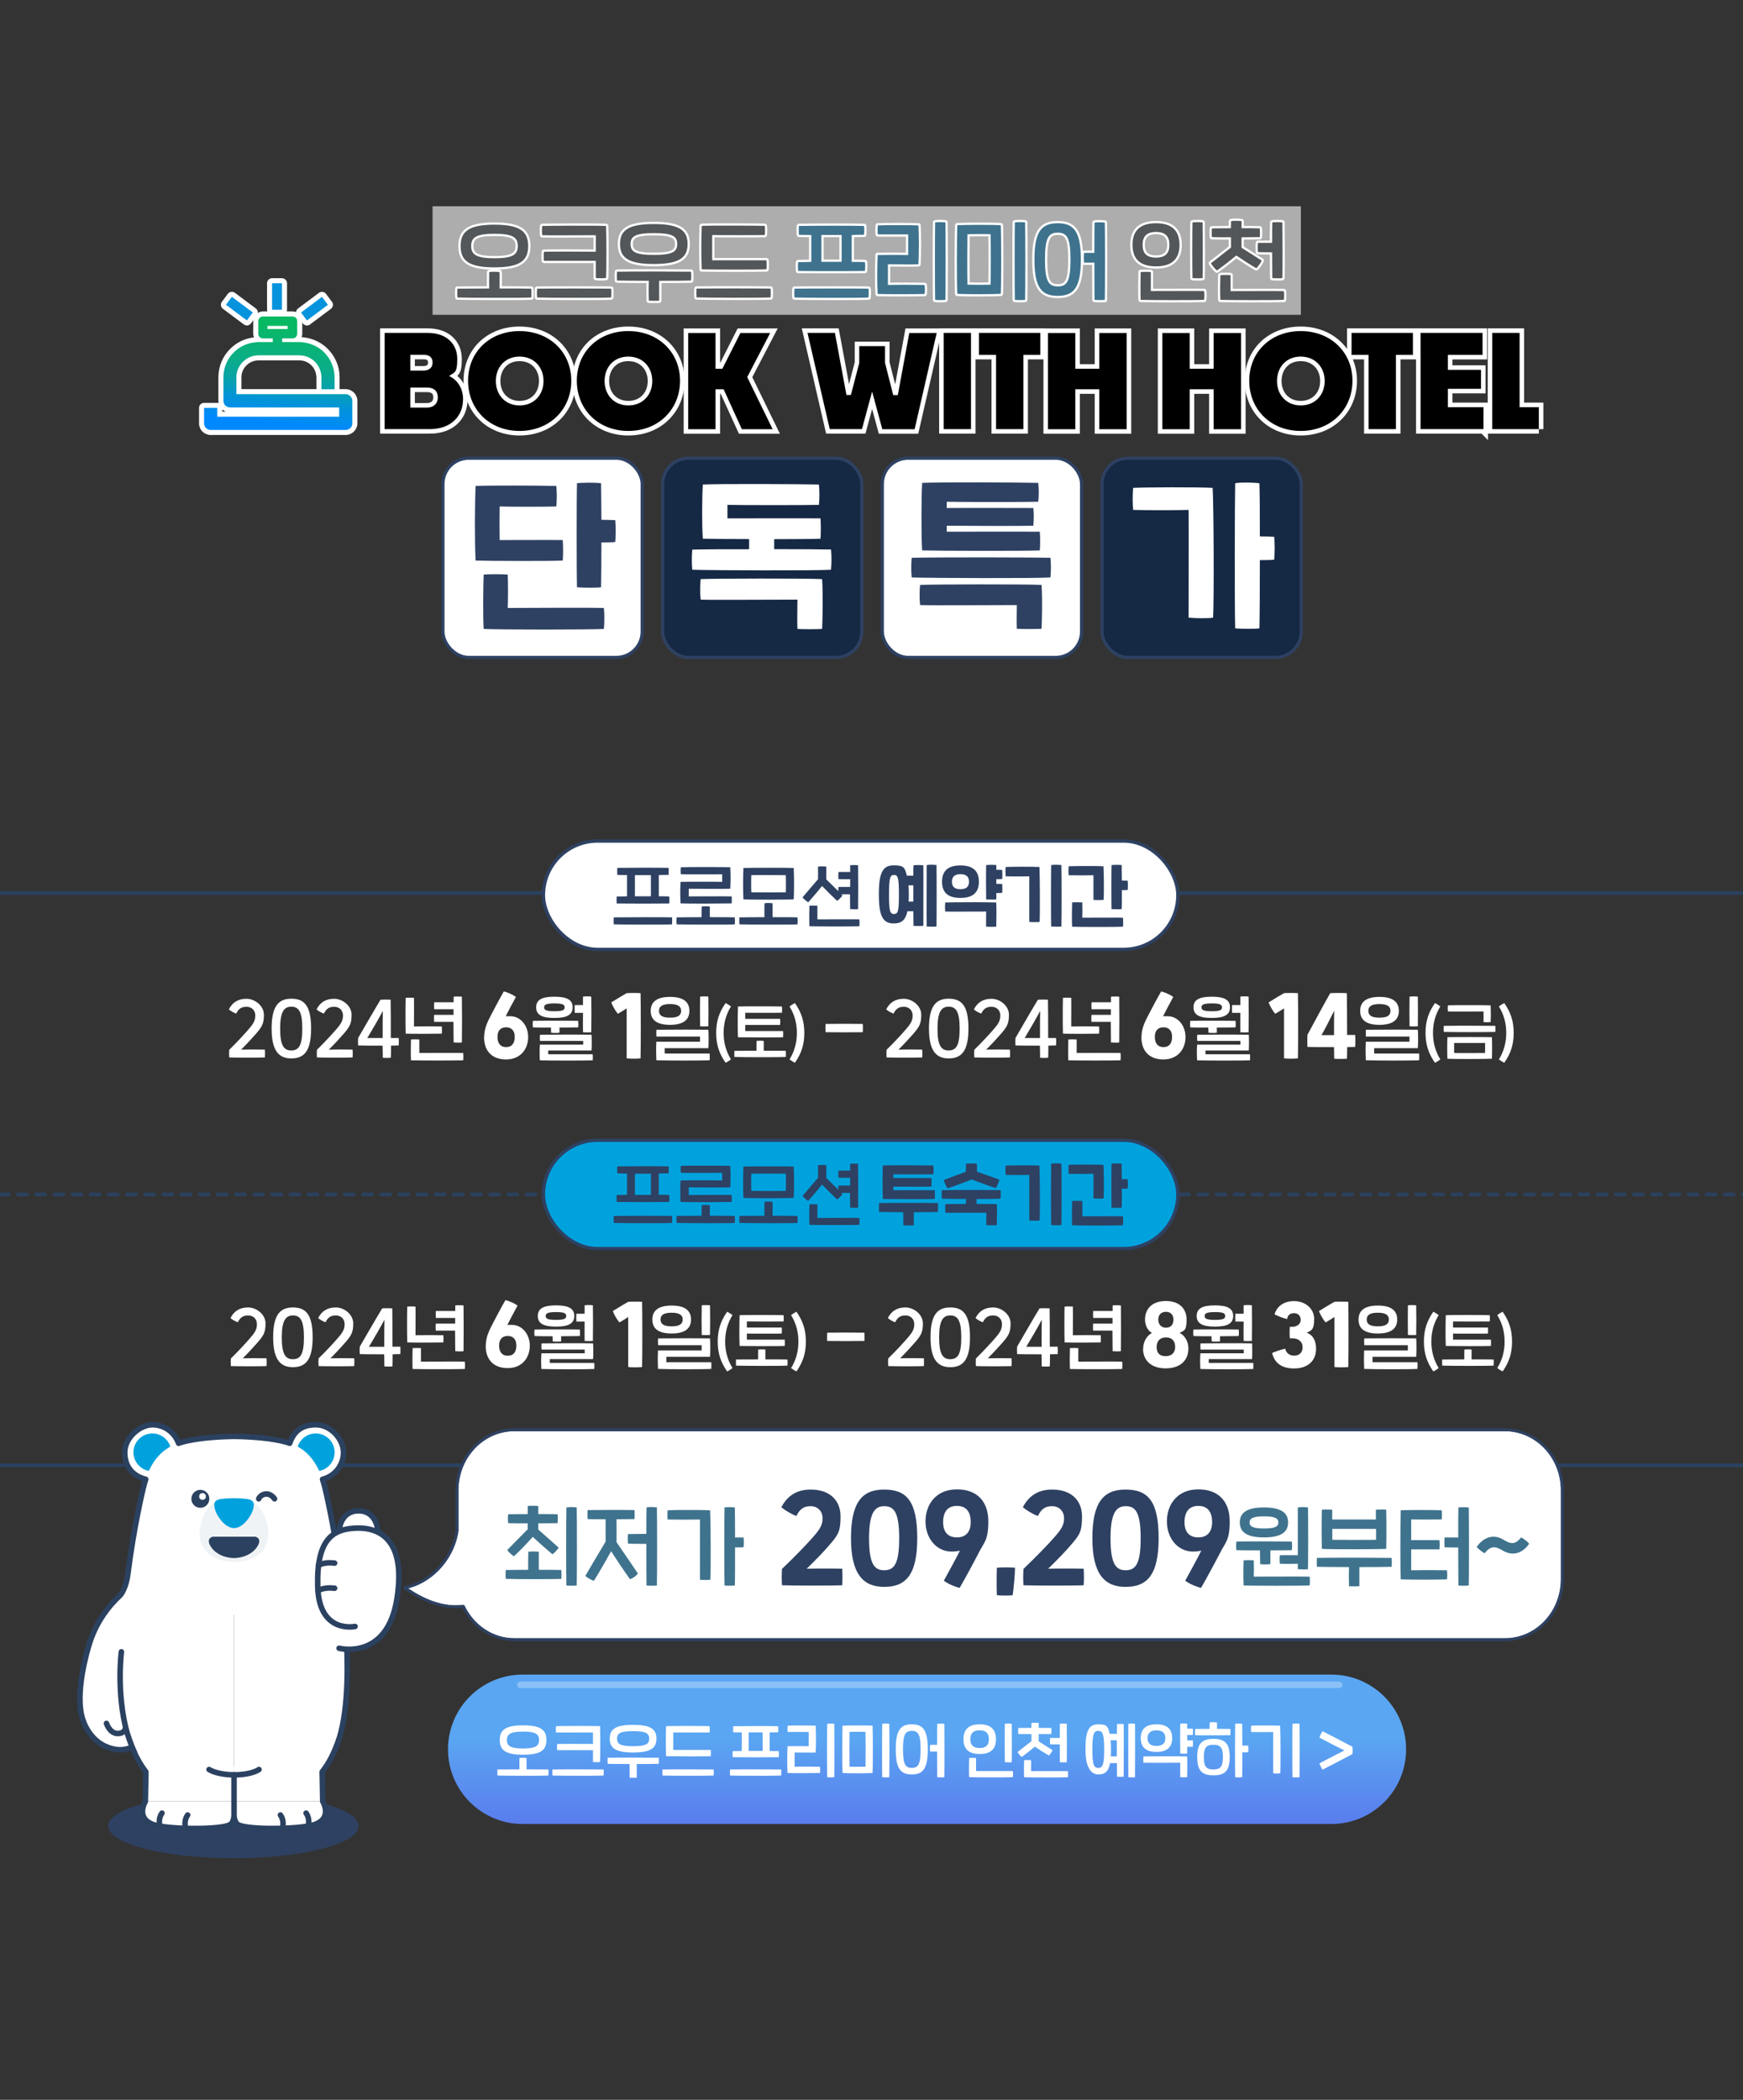 <?xml version="1.0" encoding="UTF-8" standalone="no"?><svg xmlns="http://www.w3.org/2000/svg" xmlns:xlink="http://www.w3.org/1999/xlink" data-name="레이어 1" height="2313" id="_레이어_1" style="" version="1.1" viewBox="0 0 1920 2313" width="1920">
  <rect x="0" y="0" width="1920" height="2313" fill="#333333" stroke="none"/>
  <defs>
    <style>
      .cls-1, .cls-2, .cls-3, .cls-4, .cls-5, .cls-6, .cls-7, .cls-8, .cls-9, .cls-10, .cls-11, .cls-12, .cls-13, .cls-14, .cls-15 {
        stroke-linecap: round;
      }

      .cls-1, .cls-2, .cls-3, .cls-4, .cls-5, .cls-6, .cls-7, .cls-8, .cls-10, .cls-11, .cls-12, .cls-13, .cls-14, .cls-15 {
        stroke-linejoin: round;
      }

      .cls-1, .cls-3, .cls-12, .cls-13 {
        stroke: #2b4160;
      }

      .cls-1, .cls-3, .cls-12, .cls-15 {
        fill: none;
      }

      .cls-1, .cls-13 {
        stroke-width: 6.1px;
      }

      .cls-2, .cls-5, .cls-7, .cls-9, .cls-14 {
        stroke: #fff;
      }

      .cls-2, .cls-7 {
        stroke-width: 5px;
      }

      .cls-2, .cls-16 {
        fill: #3f738d;
      }

      .cls-3, .cls-12 {
        stroke-width: 4px;
      }

      .cls-17 {
        fill: url(#linear-gradient);
      }

      .cls-17, .cls-18, .cls-19, .cls-20, .cls-21, .cls-22, .cls-23, .cls-16, .cls-24, .cls-25, .cls-26, .cls-27, .cls-28 {
        stroke-width: 0px;
      }

      .cls-18, .cls-9 {
        fill: #000;
      }

      .cls-19 {
        opacity: .6;
      }

      .cls-19, .cls-4, .cls-20, .cls-6, .cls-11, .cls-13, .cls-26 {
        fill: #fff;
      }

      .cls-4, .cls-6, .cls-8, .cls-10, .cls-11, .cls-15 {
        stroke: #2e4162;
      }

      .cls-4, .cls-10 {
        stroke-width: 3.7px;
      }

      .cls-20 {
        opacity: .3;
      }

      .cls-5, .cls-23 {
        fill: #0493dc;
      }

      .cls-5, .cls-14 {
        stroke-width: 11.1px;
      }

      .cls-21 {
        fill: #f0f3f5;
      }

      .cls-22 {
        fill: #2e4162;
      }

      .cls-6, .cls-15 {
        stroke-width: 3px;
      }

      .cls-7, .cls-24 {
        fill: #53575a;
      }

      .cls-8 {
        fill: #152844;
      }

      .cls-8, .cls-11 {
        stroke-width: 3.5px;
      }

      .cls-9 {
        stroke-miterlimit: 10;
        stroke-width: 10px;
      }

      .cls-10, .cls-28 {
        fill: #00a2de;
      }

      .cls-12 {
        stroke-dasharray: 0 0 10 10;
      }

      .cls-14, .cls-25 {
        fill: url(#_무제_그라디언트_32);
      }

      .cls-27 {
        fill: #2b4160;
      }
    </style>
    <linearGradient data-name="무제 그라디언트 32" gradientUnits="userSpaceOnUse" id="_무제_그라디언트_32" x1="305.7" x2="316" y1="463.7" y2="359.7">
      <stop offset="0" stop-color="#08f"/>
      <stop offset="0" stop-color="#008bf5"/>
      <stop offset=".2" stop-color="#0293da"/>
      <stop offset=".3" stop-color="#059bc1"/>
      <stop offset=".4" stop-color="#07a2a9"/>
      <stop offset=".6" stop-color="#0aad88"/>
      <stop offset="1" stop-color="#08b964"/>
    </linearGradient>
    <linearGradient gradientUnits="userSpaceOnUse" id="linear-gradient" x1="1021.2" x2="1021.2" y1="1813.7" y2="2014.6">
      <stop offset=".5" stop-color="#5aa6f2"/>
      <stop offset="1" stop-color="#5a7aed"/>
    </linearGradient>
  </defs>
  <g>
    <rect class="cls-19" height="119.6" width="956.5" x="476.5" y="227.2"/>
    <g>
      <path class="cls-7" d="M585.4,327.7c-9,.6-69.7.4-81.5,0-.3-2.8-.3-6.8,0-9.7,7.3,0,20.9-.2,35-.2-.2-6.5,0-14.7,0-18.1,2.4-.5,8.5-.4,11.4,0,.2,3.8,0,11.8,0,18.1,15.8,0,30.4,0,34.9.2.3,2.9.3,6.6,0,9.7ZM507.4,271c0-15.8,8.7-23.5,37.2-23.5s37.2,7.6,37.2,23.5-8.7,23.5-37.2,23.5-37.2-7.6-37.2-23.5ZM519,271c0,9.7,6.1,13.5,25.7,13.5s25.7-3.7,25.7-13.5-6.1-13.5-25.7-13.5-25.7,3.7-25.7,13.5Z"/>
      <path class="cls-7" d="M673.2,327.7c-9,.6-69.7.4-81.5,0-.3-2.8-.3-6.8,0-9.7,17.6-.3,72-.2,81.5,0,.3,2.9.3,6.6,0,9.7ZM597.3,258.8c-.4-2.8-.4-7.2,0-9.9,8.3-.3,60.5-.5,70.3,0,.5,8.6.5,51,0,57.3-2.3.4-8.6.4-11.3,0,0-2.6,0-10.3,0-18.9-19.4,0-48.2,0-57.1,0-.4-2.8-.4-7.2,0-10,7.9-.2,38.1-.2,57.1,0,0-8.6,0-16.1,0-18.2-16.5,0-51.1.3-59.1,0Z"/>
      <path class="cls-7" d="M761,309c-4.1.2-18.9.3-34.9.3,0,7.3,0,17.8,0,21.9-2.6.2-8.3.2-11.4,0-.2-3.7-.3-14.3,0-21.9-15.5,0-29.9-.2-35-.3-.3-2.9-.3-6.9,0-9.7,17.6-.4,72-.2,81.5,0,.3,2.8.3,6.6,0,9.7ZM683,268.8c0-14.9,8.7-22,37.2-22s37.2,7.2,37.2,22-8.7,22-37.2,22-37.2-7.2-37.2-22ZM694.6,268.8c0,8.6,5.3,12,25.7,12s25.7-3.4,25.7-12-5.3-12-25.7-12-25.7,3.4-25.7,12Z"/>
      <path class="cls-7" d="M767.3,317.9c17.6-.3,72-.2,81.5,0,.3,2.9.3,6.6,0,9.7-9,.6-69.7.4-81.5,0-.3-2.8-.3-6.8,0-9.7ZM773,248.8c9.4-.5,60.3-.3,69.4,0,.4,2.8.4,7.3,0,10.1-7.2.2-50.5.2-57.9,0,0,5.7,0,22.4,0,27.8,7.7,0,52.7,0,59.8,0,.3,2.9.3,7.6,0,10-7.7.4-61.8.3-71.3,0-.6-11.2-.5-36.9,0-47.9Z"/>
      <path class="cls-2" d="M956.7,327.7c-9,.6-69.7.4-81.5,0-.3-2.8-.3-6.8,0-9.7,17.6-.3,72-.2,81.5,0,.3,2.9.3,6.6,0,9.7ZM879.2,298.4c-.3-3.1-.3-6.9,0-9.7,3.1,0,8.3,0,14.5-.2,0-8.2,0-21.5,0-29.7-5.7,0-10.6,0-13.6-.2-.3-3-.3-7,0-9.7,16-.3,60.3-.4,71.7,0,.3,2.8.3,6.5,0,9.7-3.1,0-7.9,0-13.6.2,0,8.2,0,21.5,0,29.7,6.2,0,11.4,0,14.6.2.3,2.9.3,6.3,0,9.7-13.8.3-60.4.3-73.6,0ZM904.8,288.4c7.3,0,15.1,0,22.3,0,0-8.1,0-21.4,0-29.6h-22.3c0,8.2,0,21.5,0,29.7Z"/>
      <path class="cls-2" d="M966.7,280.9c8.4-.2,28.4-.2,33.7,0,0-5.7,0-17.5,0-22.7-6.5,0-26.6,0-33.4,0-.4-2.9-.4-7.2,0-9.9,6.7-.4,36.3-.4,44.7,0,.7,11,.6,31.7,0,42.8-7.8.4-25.1,0-33.6,0,0,5.8,0,17.5,0,22.8,8.4-.3,32.4-.2,40.4,0,.4,2.9.4,7.2,0,9.9-6.6.3-41.5.4-51.7,0-.7-11.1-.6-31.7,0-42.7ZM1030.1,245c2.3-.5,8.6-.4,11.3,0,.3,12.8.3,74,0,85.3-2.4.3-8.5.3-11.3,0-.3-11.3-.3-73.9,0-85.3Z"/>
      <path class="cls-2" d="M1054.5,248.1c7.7-.5,39.1-.6,47.9,0,.6,13.3.6,65.4,0,75.5-7.8.6-38.7.7-47.9,0-.7-13.4-.5-63,0-75.5ZM1091.2,313.6c.3-15.5.3-41.2,0-55.6-6.8-.3-17.5-.2-25.5,0-.2,13.5-.3,40.9,0,55.6,5.6.2,20.4.2,25.5,0ZM1117.9,245c2.3-.5,8.6-.4,11.3,0,.3,12.8.3,74,0,85.3-2.4.3-8.5.3-11.3,0-.3-11.3-.3-73.9,0-85.3Z"/>
      <path class="cls-2" d="M1190.6,285.9c0,30.8-7.6,40-25.5,40s-25.6-9.2-25.6-40,7.7-40,25.6-40,25.5,9.2,25.5,40ZM1179.2,285.9c0-23.7-3.6-29.6-14-29.6s-14.1,5.9-14.1,29.6,3.8,29.6,14.1,29.6,14-5.9,14-29.6ZM1217,330.3c-2.4.3-8.5.3-11.3,0,0-5.4-.2-23.1-.2-41-4,0-7.8,0-11.4,0-.3-2.9-.3-7.9,0-10.7,3.6,0,7.3-.2,11.4,0,0-15.1,0-28.6.2-33.4,2.3-.5,8.6-.4,11.3,0,.3,12.8.3,74,0,85.3Z"/>
      <path class="cls-7" d="M1247.5,269.7c0-15.2,8-23.8,25.9-23.8s25.9,8.6,25.9,23.8-8,23.7-25.9,23.7-25.9-8.5-25.9-23.7ZM1256.5,299.7c2.4-.3,8.4-.3,11.2,0,0,5.2,0,15.3,0,20.9,18.3,0,50.4-.2,58.7,0,.4,2.7.4,6.9,0,9.7-8.6.4-58.1.4-69.9,0-.4-7.2-.2-24.7,0-30.5ZM1288.2,269.7c0-9.2-4.4-14.2-14.8-14.2s-14.8,5.1-14.8,14.2,4.3,14.1,14.8,14.1,14.8-5.1,14.8-14.1ZM1313.6,245c2.2-.4,8.4-.4,11.1,0,.2,11,.3,50.7,0,61.3-2.4.4-8.3.3-11.1,0-.3-9.7-.3-52.3,0-61.3Z"/>
      <path class="cls-7" d="M1361.8,281.4c-6.8,5.7-14.5,11.7-21.3,16.6-2-1.6-5.3-5.6-6.6-8,7.2-5.6,14.9-11.6,22.1-17.3v-11.3c-9.4,0-18,0-21-.2-.3-2.9-.3-7,0-9.6,3.2,0,11.5-.2,20.9-.2,0-2.7,0-5.6.2-7.8,2.2-.5,8.8-.5,11.5,0,0,2.1.2,5.2,0,7.8,7.8,0,15.3,0,20.1.2.3,2.9.3,7.1,0,9.6-3.4,0-11.4.2-20.1.2v11.5c7.3,4.7,14.7,9.3,22.2,14.1-1,2.5-4,6.7-5.9,8.5-7.3-4.2-15-9.2-22.3-14.2ZM1414.2,330.3c-8.6.4-58.1.4-69.9,0-.4-6.9-.2-21.7,0-27.2,2.4-.3,8.4-.3,11.2,0,0,5,0,12.2,0,17.6,18.3,0,50.4-.2,58.7,0,.4,2.7.4,6.9,0,9.7ZM1401.3,267.3c0-9.9,0-18.8.2-22.3,2.2-.4,8.4-.4,11.1,0,.2,11,.3,50.7,0,61.3-2.4.4-8.3.3-11.1,0,0-4.6-.2-16.3-.2-28.4-5.7,0-12.7,0-15.6-.2-.3-2.9-.3-7.4,0-10.2,2.8,0,9.7,0,15.6,0Z"/>
    </g>
    <g>
      <path class="cls-24" d="M585.4,327.7c-9,.6-69.7.4-81.5,0-.3-2.8-.3-6.8,0-9.7,7.3,0,20.9-.2,35-.2-.2-6.5,0-14.7,0-18.1,2.4-.5,8.5-.4,11.4,0,.2,3.8,0,11.8,0,18.1,15.8,0,30.4,0,34.9.2.3,2.9.3,6.6,0,9.7ZM507.4,271c0-15.8,8.7-23.5,37.2-23.5s37.2,7.6,37.2,23.5-8.7,23.5-37.2,23.5-37.2-7.6-37.2-23.5ZM519,271c0,9.7,6.1,13.5,25.7,13.5s25.7-3.7,25.7-13.5-6.1-13.5-25.7-13.5-25.7,3.7-25.7,13.5Z"/>
      <path class="cls-24" d="M673.2,327.7c-9,.6-69.7.4-81.5,0-.3-2.8-.3-6.8,0-9.7,17.6-.3,72-.2,81.5,0,.3,2.9.3,6.6,0,9.7ZM597.3,258.8c-.4-2.8-.4-7.2,0-9.9,8.3-.3,60.5-.5,70.3,0,.5,8.6.5,51,0,57.3-2.3.4-8.6.4-11.3,0,0-2.6,0-10.3,0-18.9-19.4,0-48.2,0-57.1,0-.4-2.8-.4-7.2,0-10,7.9-.2,38.1-.2,57.1,0,0-8.6,0-16.1,0-18.2-16.5,0-51.1.3-59.1,0Z"/>
      <path class="cls-24" d="M761,309c-4.1.2-18.9.3-34.9.3,0,7.3,0,17.8,0,21.9-2.6.2-8.3.2-11.4,0-.2-3.7-.3-14.3,0-21.9-15.5,0-29.9-.2-35-.3-.3-2.9-.3-6.9,0-9.7,17.6-.4,72-.2,81.5,0,.3,2.8.3,6.6,0,9.7ZM683,268.8c0-14.9,8.7-22,37.2-22s37.2,7.2,37.2,22-8.7,22-37.2,22-37.2-7.2-37.2-22ZM694.6,268.8c0,8.6,5.3,12,25.7,12s25.7-3.4,25.7-12-5.3-12-25.7-12-25.7,3.4-25.7,12Z"/>
      <path class="cls-24" d="M767.3,317.9c17.6-.3,72-.2,81.5,0,.3,2.9.3,6.6,0,9.7-9,.6-69.7.4-81.5,0-.3-2.8-.3-6.8,0-9.7ZM773,248.8c9.4-.5,60.3-.3,69.4,0,.4,2.8.4,7.3,0,10.1-7.2.2-50.5.2-57.9,0,0,5.7,0,22.4,0,27.8,7.7,0,52.7,0,59.8,0,.3,2.9.3,7.6,0,10-7.7.4-61.8.3-71.3,0-.6-11.2-.5-36.9,0-47.9Z"/>
      <path class="cls-16" d="M956.7,327.7c-9,.6-69.7.4-81.5,0-.3-2.8-.3-6.8,0-9.7,17.6-.3,72-.2,81.5,0,.3,2.9.3,6.6,0,9.7ZM879.2,298.4c-.3-3.1-.3-6.9,0-9.7,3.1,0,8.3,0,14.5-.2,0-8.2,0-21.5,0-29.7-5.7,0-10.6,0-13.6-.2-.3-3-.3-7,0-9.7,16-.3,60.3-.4,71.7,0,.3,2.8.3,6.5,0,9.7-3.1,0-7.9,0-13.6.2,0,8.2,0,21.5,0,29.7,6.2,0,11.4,0,14.6.2.3,2.9.3,6.3,0,9.7-13.8.3-60.4.3-73.6,0ZM904.8,288.4c7.3,0,15.1,0,22.3,0,0-8.1,0-21.4,0-29.6h-22.3c0,8.2,0,21.5,0,29.7Z"/>
      <path class="cls-16" d="M966.7,280.9c8.4-.2,28.4-.2,33.7,0,0-5.7,0-17.5,0-22.7-6.5,0-26.6,0-33.4,0-.4-2.9-.4-7.2,0-9.9,6.7-.4,36.3-.4,44.7,0,.7,11,.6,31.7,0,42.8-7.8.4-25.1,0-33.6,0,0,5.8,0,17.5,0,22.8,8.4-.3,32.4-.2,40.4,0,.4,2.9.4,7.2,0,9.9-6.6.3-41.5.4-51.7,0-.7-11.1-.6-31.7,0-42.7ZM1030.1,245c2.3-.5,8.6-.4,11.3,0,.3,12.8.3,74,0,85.3-2.4.3-8.5.3-11.3,0-.3-11.3-.3-73.9,0-85.3Z"/>
      <path class="cls-16" d="M1054.5,248.1c7.7-.5,39.1-.6,47.9,0,.6,13.3.6,65.4,0,75.5-7.8.6-38.7.7-47.9,0-.7-13.4-.5-63,0-75.5ZM1091.2,313.6c.3-15.5.3-41.2,0-55.6-6.8-.3-17.5-.2-25.5,0-.2,13.5-.3,40.9,0,55.6,5.6.2,20.4.2,25.5,0ZM1117.9,245c2.3-.5,8.6-.4,11.3,0,.3,12.8.3,74,0,85.3-2.4.3-8.5.3-11.3,0-.3-11.3-.3-73.9,0-85.3Z"/>
      <path class="cls-16" d="M1190.6,285.9c0,30.8-7.6,40-25.5,40s-25.6-9.2-25.6-40,7.7-40,25.6-40,25.5,9.2,25.5,40ZM1179.2,285.9c0-23.7-3.6-29.6-14-29.6s-14.1,5.9-14.1,29.6,3.8,29.6,14.1,29.6,14-5.9,14-29.6ZM1217,330.3c-2.4.3-8.5.3-11.3,0,0-5.4-.2-23.1-.2-41-4,0-7.8,0-11.4,0-.3-2.9-.3-7.9,0-10.7,3.6,0,7.3-.2,11.4,0,0-15.1,0-28.6.2-33.4,2.3-.5,8.6-.4,11.3,0,.3,12.8.3,74,0,85.3Z"/>
      <path class="cls-24" d="M1247.5,269.7c0-15.2,8-23.8,25.9-23.8s25.9,8.6,25.9,23.8-8,23.7-25.9,23.7-25.9-8.5-25.9-23.7ZM1256.5,299.7c2.4-.3,8.4-.3,11.2,0,0,5.2,0,15.3,0,20.9,18.3,0,50.4-.2,58.7,0,.4,2.7.4,6.9,0,9.7-8.6.4-58.1.4-69.9,0-.4-7.2-.2-24.7,0-30.5ZM1288.2,269.7c0-9.2-4.4-14.2-14.8-14.2s-14.8,5.1-14.8,14.2,4.3,14.1,14.8,14.1,14.8-5.1,14.8-14.1ZM1313.6,245c2.2-.4,8.4-.4,11.1,0,.2,11,.3,50.7,0,61.3-2.4.4-8.3.3-11.1,0-.3-9.7-.3-52.3,0-61.3Z"/>
      <path class="cls-24" d="M1361.8,281.4c-6.8,5.7-14.5,11.7-21.3,16.6-2-1.6-5.3-5.6-6.6-8,7.2-5.6,14.9-11.6,22.1-17.3v-11.3c-9.4,0-18,0-21-.2-.3-2.9-.3-7,0-9.6,3.2,0,11.5-.2,20.9-.2,0-2.7,0-5.6.2-7.8,2.2-.5,8.8-.5,11.5,0,0,2.1.2,5.2,0,7.8,7.8,0,15.3,0,20.1.2.3,2.9.3,7.1,0,9.6-3.4,0-11.4.2-20.1.2v11.5c7.3,4.7,14.7,9.3,22.2,14.1-1,2.5-4,6.7-5.9,8.5-7.3-4.2-15-9.2-22.3-14.2ZM1414.2,330.3c-8.6.4-58.1.4-69.9,0-.4-6.9-.2-21.7,0-27.2,2.4-.3,8.4-.3,11.2,0,0,5,0,12.2,0,17.6,18.3,0,50.4-.2,58.7,0,.4,2.7.4,6.9,0,9.7ZM1401.3,267.3c0-9.9,0-18.8.2-22.3,2.2-.4,8.4-.4,11.1,0,.2,11,.3,50.7,0,61.3-2.4.4-8.3.3-11.1,0,0-4.6-.2-16.3-.2-28.4-5.7,0-12.7,0-15.6-.2-.3-2.9-.3-7.4,0-10.2,2.8,0,9.7,0,15.6,0Z"/>
    </g>
    <g>
      <g>
        <g>
          <path class="cls-9" d="M473.2,472.7h-49.5v-106h47.5c20.9,0,32.5,12.3,32.5,28.7s-3.3,14.4-9,18.8c9.3,4.2,15.4,13.9,15.4,25.4,0,18.8-13.1,33.1-36.9,33.1ZM452,390.8v17.4h14.6c6.9,0,9.9-4.1,9.9-8.8s-2.5-8.6-9.8-8.6h-14.7ZM452,427v22h17.7c8.9,0,12.6-5.2,12.6-11.2s-3.1-10.9-12.4-10.9h-17.8Z"/>
          <path class="cls-9" d="M572.3,474.7c-33.1,0-56.7-23.7-56.7-55.3s23.6-54.7,56.7-54.7,57,23.3,57,54.7-23.6,55.3-57,55.3ZM572.3,446.6c15.7,0,26.4-11.4,26.4-26.9s-10.7-26.9-26.4-26.9-26.1,11.4-26.1,26.9,10.6,26.9,26.1,26.9Z"/>
          <path class="cls-9" d="M692.1,474.7c-33.1,0-56.7-23.7-56.7-55.3s23.6-54.7,56.7-54.7,57,23.3,57,54.7-23.6,55.3-57,55.3ZM692.1,446.6c15.7,0,26.4-11.4,26.4-26.9s-10.7-26.9-26.4-26.9-26.1,11.4-26.1,26.9,10.6,26.9,26.1,26.9Z"/>
          <path class="cls-9" d="M797.1,428.8h-8.9v44h-30.1v-106h30.1v39.4h7.5l19.9-39.4h32.8l-25.3,48.6,28,57.4h-33.9l-20.1-44Z"/>
        </g>
        <g>
          <path class="cls-9" d="M960.8,430.9l-11.3,41.8h-35.5l-24.5-106h30.2l12.7,68.4h4.9l9.2-35.3v-18.5h28.4v18.4l9,35.5h5.1l12.6-68.4h30.2l-24.3,106h-35.6l-11.3-41.8Z"/>
          <path class="cls-9" d="M1039.5,472.7v-106h30.1v106h-30.1Z"/>
          <path class="cls-9" d="M1097.2,472.7v-81.8h-18.8v-24.2h67.6v24.2h-18.7v81.8h-30.1Z"/>
          <path class="cls-9" d="M1210.9,428.8h-26.4v44h-30.1v-106h30.1v39.4h26.4v-39.4h30.2v106h-30.2v-44Z"/>
          <path class="cls-9" d="M1336.9,428.8h-26.4v44h-30.1v-106h30.1v39.4h26.4v-39.4h30.2v106h-30.2v-44Z"/>
          <path class="cls-9" d="M1432.8,474.7c-33.1,0-56.7-23.7-56.7-55.3s23.6-54.7,56.7-54.7,57,23.3,57,54.7-23.6,55.3-57,55.3ZM1432.8,446.6c15.7,0,26.4-11.4,26.4-26.9s-10.7-26.9-26.4-26.9-26.1,11.4-26.1,26.9,10.6,26.9,26.1,26.9Z"/>
          <path class="cls-9" d="M1507.6,472.7v-81.8h-18.8v-24.2h67.6v24.2h-18.7v81.8h-30.1Z"/>
          <path class="cls-9" d="M1634.1,472.7h-69.3v-106h68.3v24.2h-38.2v16.5h36.5v20.9h-36.5v20.2h39.2v24.2Z"/>
          <path class="cls-9" d="M1695.1,472.7h-51.3v-106h30.1v81.8h21.2v24.2Z"/>
        </g>
      </g>
      <g>
        <g>
          <path class="cls-18" d="M473.2,472.7h-49.5v-106h47.5c20.9,0,32.5,12.3,32.5,28.7s-3.3,14.4-9,18.8c9.3,4.2,15.4,13.9,15.4,25.4,0,18.8-13.1,33.1-36.9,33.1ZM452,390.8v17.4h14.6c6.9,0,9.9-4.1,9.9-8.8s-2.5-8.6-9.8-8.6h-14.7ZM452,427v22h17.7c8.9,0,12.6-5.2,12.6-11.2s-3.1-10.9-12.4-10.9h-17.8Z"/>
          <path class="cls-18" d="M572.3,474.7c-33.1,0-56.7-23.7-56.7-55.3s23.6-54.7,56.7-54.7,57,23.3,57,54.7-23.6,55.3-57,55.3ZM572.3,446.6c15.7,0,26.4-11.4,26.4-26.9s-10.7-26.9-26.4-26.9-26.1,11.4-26.1,26.9,10.6,26.9,26.1,26.9Z"/>
          <path class="cls-18" d="M692.1,474.7c-33.1,0-56.7-23.7-56.7-55.3s23.6-54.7,56.7-54.7,57,23.3,57,54.7-23.6,55.3-57,55.3ZM692.1,446.6c15.7,0,26.4-11.4,26.4-26.9s-10.7-26.9-26.4-26.9-26.1,11.4-26.1,26.9,10.6,26.9,26.1,26.9Z"/>
          <path class="cls-18" d="M797.1,428.8h-8.9v44h-30.1v-106h30.1v39.4h7.5l19.9-39.4h32.8l-25.3,48.6,28,57.4h-33.9l-20.1-44Z"/>
        </g>
        <g>
          <path class="cls-18" d="M960.8,430.9l-11.3,41.8h-35.5l-24.5-106h30.2l12.7,68.4h4.9l9.2-35.3v-18.5h28.4v18.4l9,35.5h5.1l12.6-68.4h30.2l-24.3,106h-35.6l-11.3-41.8Z"/>
          <path class="cls-18" d="M1039.5,472.7v-106h30.1v106h-30.1Z"/>
          <path class="cls-18" d="M1097.2,472.7v-81.8h-18.8v-24.2h67.6v24.2h-18.7v81.8h-30.1Z"/>
          <path class="cls-18" d="M1210.9,428.8h-26.4v44h-30.1v-106h30.1v39.4h26.4v-39.4h30.2v106h-30.2v-44Z"/>
          <path class="cls-18" d="M1336.9,428.8h-26.4v44h-30.1v-106h30.1v39.4h26.4v-39.4h30.2v106h-30.2v-44Z"/>
          <path class="cls-18" d="M1432.8,474.7c-33.1,0-56.7-23.7-56.7-55.3s23.6-54.7,56.7-54.7,57,23.3,57,54.7-23.6,55.3-57,55.3ZM1432.8,446.6c15.7,0,26.4-11.4,26.4-26.9s-10.7-26.9-26.4-26.9-26.1,11.4-26.1,26.9,10.6,26.9,26.1,26.9Z"/>
          <path class="cls-18" d="M1507.6,472.7v-81.8h-18.8v-24.2h67.6v24.2h-18.7v81.8h-30.1Z"/>
          <path class="cls-18" d="M1634.1,472.7h-69.3v-106h68.3v24.2h-38.2v16.5h36.5v20.9h-36.5v20.2h39.2v24.2Z"/>
          <path class="cls-18" d="M1695.1,472.7h-51.3v-106h30.1v81.8h21.2v24.2Z"/>
        </g>
      </g>
      <g>
        <rect class="cls-5" height="28.8" transform="translate(-166.5 347.4) rotate(-53.2)" width="10.9" x="258.2" y="325.6"/>
        <rect class="cls-5" height="10.9" transform="translate(-134.6 275.3) rotate(-36.8)" width="28.8" x="332" y="334.5"/>
        <rect class="cls-5" height="29.2" width="10.9" x="299.7" y="312"/>
        <path class="cls-14" d="M385.7,436.2c-1.3-1.2-2.9-1.9-4.7-2-.4,0-.9,0-1.3,0-24.1,0-48.3,0-72.4,0-15.2,0-30.4,0-45.6,0h-1.3c0-.3,0-.6,0-.9,0-6,0-12,0-18,0-11,8.3-21,19.2-23.3,1.8-.4,3.7-.6,5.5-.6,14.8,0,29.5,0,44.3,0,12.2,0,22.2,8.3,24.3,20.3.3,1.5.4,3,.4,4.5,0,3.9,0,7.7,0,11.6v1h14.4c0-.3,0-.6,0-.9,0-4.5.1-9,0-13.6-.3-8-2.9-15.3-7.7-21.8-6-8-14-12.9-23.7-14.9-2-.4-4.1-.5-6.1-.8h-20.2v-4h11.4c2.9,0,5.2-2.3,5.2-5.2v-13.8c0-2.9-2.3-5.2-5.2-5.2h-32.5c-2.9,0-5.2,2.3-5.2,5.2v13.8c0,2.9,2.3,5.2,5.2,5.2h10.8v4h-16.9c-1.8.2-3.7.4-5.5.7-7.6,1.3-14.2,4.7-19.8,9.9-6.5,6.2-10.5,13.8-11.8,22.7-.3,2-.4,4-.4,6,0,8.3,0,16.6,0,25,0,3.9,2.2,6.8,5.8,7.5.8.2,1.6.2,2.4.2,17.8,0,35.5,0,53.3,0,21.6,0,43.2,0,64.7,0h1.3v10.2h-134.3v-9.7h-14.5v18.1c.4,1.5.9,2.9,2,4,1.2,1.3,2.8,1.8,4.4,2.2h150.5c.9-.3,1.9-.6,2.7-1,1.9-1,3-2.6,3.5-4.6,0-.2.1-.4.2-.6v-26.8c-.4-1.6-1-3.1-2.2-4.2ZM294.6,362.4v-3.4h22.2v3.4h-22.2Z"/>
      </g>
      <g>
        <rect class="cls-23" height="28.8" transform="translate(-166.5 347.4) rotate(-53.2)" width="10.9" x="258.2" y="325.6"/>
        <rect class="cls-23" height="10.9" transform="translate(-134.6 275.3) rotate(-36.8)" width="28.8" x="332" y="334.5"/>
        <rect class="cls-23" height="29.2" width="10.9" x="299.7" y="312"/>
        <path class="cls-25" d="M385.7,436.2c-1.3-1.2-2.9-1.9-4.7-2-.4,0-.9,0-1.3,0-24.1,0-48.3,0-72.4,0-15.2,0-30.4,0-45.6,0h-1.3c0-.3,0-.6,0-.9,0-6,0-12,0-18,0-11,8.3-21,19.2-23.3,1.8-.4,3.7-.6,5.5-.6,14.8,0,29.5,0,44.3,0,12.2,0,22.2,8.3,24.3,20.3.3,1.5.4,3,.4,4.5,0,3.9,0,7.7,0,11.6v1h14.4c0-.3,0-.6,0-.9,0-4.5.1-9,0-13.6-.3-8-2.9-15.3-7.7-21.8-6-8-14-12.9-23.7-14.9-2-.4-4.1-.5-6.1-.8h-20.2v-4h11.4c2.9,0,5.2-2.3,5.2-5.2v-13.8c0-2.9-2.3-5.2-5.2-5.2h-32.5c-2.9,0-5.2,2.3-5.2,5.2v13.8c0,2.9,2.3,5.2,5.2,5.2h10.8v4h-16.9c-1.8.2-3.7.4-5.5.7-7.6,1.3-14.2,4.7-19.8,9.9-6.5,6.2-10.5,13.8-11.8,22.7-.3,2-.4,4-.4,6,0,8.3,0,16.6,0,25,0,3.9,2.2,6.8,5.8,7.5.8.2,1.6.2,2.4.2,17.8,0,35.5,0,53.3,0,21.6,0,43.2,0,64.7,0h1.3v10.2h-134.3v-9.7h-14.5v18.1c.4,1.5.9,2.9,2,4,1.2,1.3,2.8,1.8,4.4,2.2h150.5c.9-.3,1.9-.6,2.7-1,1.9-1,3-2.6,3.5-4.6,0-.2.1-.4.2-.6v-26.8c-.4-1.6-1-3.1-2.2-4.2ZM294.6,362.4v-3.4h22.2v3.4h-22.2Z"/>
      </g>
    </g>
    <g>
      <rect class="cls-11" height="219.5" rx="28.5" ry="28.5" width="219.5" x="487.9" y="504.7"/>
      <rect class="cls-8" height="219.5" rx="28.5" ry="28.5" width="219.5" x="729.9" y="504.7"/>
      <rect class="cls-11" height="219.5" rx="28.5" ry="28.5" width="219.5" x="971.9" y="504.7"/>
      <rect class="cls-8" height="219.5" rx="28.5" ry="28.5" width="219.5" x="1213.9" y="504.7"/>
      <g>
        <path class="cls-22" d="M523.9,617.4c-1.1-20.8-.9-61.7,0-82.1,17.2-.7,71.1-.5,88.9,0,.7,6.8.7,15.8,0,22.6-12.4.4-49,.4-62.4,0-.2,8.2-.2,29.3,0,37,14,0,56.3-.2,69.5,0,.5,6.9.5,16.9,0,22.6-14.6.7-80.3.5-96,0ZM665.2,669.7c.7,6.4.7,16.5,0,23.1-14.2.9-116.2.9-132.4,0-.9-13.1-.5-49.4,0-59.9,5.5-.5,20.1-.5,26.5,0,.4,8.9.4,27.2,0,36.8,39.3-.2,92.6-.4,105.9,0ZM677.8,597c-2.8.4-8.2.5-15.3.5,0,21.5-.2,41.6-.4,49.4-5.5.7-20.3.5-26.5,0-.5-15.3-.5-101.1,0-114.6,4.8-.7,20.3-.9,26.5,0,.2,7.3.2,22.7.4,40.3,6.2,0,11.6.2,15.3.4.5,6.8.5,17.2,0,24Z"/>
        <path class="cls-26" d="M915.4,627.6c-15.3,1.1-131.9.7-152.8,0-.7-6-.7-15.6,0-22.2,14.4-.4,38-.4,62.6-.4v-11.2c-22.9,0-43.9-.2-51-.4-1.1-13.7-.9-46.4,0-59.7,17.2-.9,110.2-.5,127.9,0,.7,6.8.7,15.6,0,22.4-12.4.4-87.4.4-100.8,0v14.9c14,0,89.4-.2,102.5,0,.5,6.9.5,16.7,0,22.4-6.2.4-27.4.4-51,.5v11c29,0,54.7.2,62.6.4.7,6.2.7,15.3,0,22.2ZM905.6,637.9c1.1,14.7.5,46.2,0,54.9-6.4.4-20.8.4-27.2,0-.4-9.1,0-21.5,0-32.3-39.3,0-93.3.5-106.6,0-.7-6.8-.7-15.8,0-22.6,14.2-.7,117.6-.9,133.8,0Z"/>
        <path class="cls-22" d="M1157.1,636.1c-15.3,1.1-131.9.7-152.8,0-.7-6-.7-15.1,0-21.7,37-.7,136.1-.4,152.8,0,.7,6.2.7,14.7,0,21.7ZM1147.3,644.3c1.1,14.7.5,39.6,0,48.3-6.4.4-20.8.4-27.2,0-.4-9.1,0-15.3,0-26.1-39.3,0-93.3.5-106.6,0-.7-6.8-.7-15.5,0-22.2,14.2-.7,117.6-.9,133.8,0ZM1015.8,606.4c-1.1-13.7-.9-61.1,0-74.5,17.2-.9,110.2-.5,127.9,0,.7,6.8.7,14,0,20.8-12.4.4-87.4.4-100.8,0v6.9c25.4-.2,81.7,0,95.4,0,.7,6.8.5,12.8,0,19.5-13.1.4-70,.2-95.4,0v6.6c14,0,89.4-.2,102.5,0,.5,6.9.5,14.9,0,20.6-14.6.7-112.3.5-129.7,0Z"/>
        <path class="cls-26" d="M1335.8,537.3c1.2,20.6,1.6,122.4.5,143.1-4.6.9-20.6.7-27,0,0-13.1.2-105.7,0-118.7-11,.4-47.6.4-61.1,0-.7-6.9-.7-17.8,0-24.3,14.2-.7,72-.9,87.6,0ZM1403.6,616.5c-2.8.4-8.4.5-15.8.5,0,33.1-.2,65-.5,75.2-5.5.7-20.4.5-26.7,0-.7-20.6-.5-139.3,0-159.9,4.8-1.1,20.4-.9,26.7,0,.4,9.4.5,32.7.5,58.6,6.6,0,11.9.2,15.8.4.7,6.8.7,18.5,0,25.2Z"/>
      </g>
    </g>
  </g>
  <g>
    <path class="cls-26" d="M252.5,1156.4c8.5-8.3,17.2-17.7,22.1-23.5,5.1-6,6.6-9.2,6.6-14.4s-3.6-9.5-9.7-9.5-9,2.8-11.3,7.5c-2.7-.9-6-2.7-8.1-4.6,3.9-7.8,10.2-11.7,19.4-11.7s19.2,7.6,19.2,17.6-2.2,13.3-8.6,20.8c-3.7,4.2-10.1,11.3-16.5,17.6,6.3-.2,21-.2,26.2,0,.2,2.7.2,6.4,0,8.6-5.3.3-30.8.3-39.3,0-.2-2.9-.2-5.5,0-8.4Z"/>
    <path class="cls-26" d="M299.2,1133c0-24.3,7.3-32.9,21.7-32.9s21.8,7.8,21.8,32.9-7.9,32.9-21.8,32.9-21.7-8.6-21.7-32.9ZM333,1133c0-19.3-4.3-24.1-12.2-24.1s-12.2,5.7-12.2,24.1,3.9,24.1,12.2,24.1,12.2-5.3,12.2-24.1Z"/>
    <path class="cls-26" d="M349.1,1156.4c8.5-8.3,17.2-17.7,22.1-23.5,5.1-6,6.6-9.2,6.6-14.4s-3.6-9.5-9.7-9.5-9,2.8-11.3,7.5c-2.7-.9-6-2.7-8.1-4.6,3.9-7.8,10.2-11.7,19.4-11.7s19.2,7.6,19.2,17.6-2.2,13.3-8.6,20.8c-3.7,4.2-10.1,11.3-16.5,17.6,6.3-.2,21-.2,26.2,0,.2,2.7.2,6.4,0,8.6-5.3.3-30.8.3-39.3,0-.2-2.9-.2-5.5,0-8.4Z"/>
    <path class="cls-26" d="M439.4,1151.6c-1.3,0-4.6,0-8.7.2,0,6.1,0,11.1-.2,13.3-1.9.3-7,.3-8.9,0,0-2.4,0-7.3-.2-13.3-10.9,0-23.3,0-26.9-.2-.2-2.6-.2-5.5,0-8.2,5.9-10.2,19.2-33.2,24.7-42.2,3.5-.2,7.9-.2,11.1,0,.2,8.2.2,27,.2,42.2,3.9,0,7.1,0,8.7,0,.2,2.7.2,5.6,0,8.2ZM421.5,1143.3c0-12.2,0-25.4.2-29.7-4.3,8.2-12.2,21.7-17.1,29.8,2.3,0,9.6,0,17,0Z"/>
    <path class="cls-26" d="M446.9,1138.5c-.3-7.9-.3-33.1,0-39.4,1.9-.2,6.9-.2,9.1,0,.2,5.9,0,27.2,0,31.6,5-.2,25.1-.2,30.7,0,.2,2.4.2,5.6,0,7.9-6.3.2-32.4.3-39.8,0ZM510.2,1168c-7.1.3-47.8.3-57.5,0-.3-5.7-.2-18.4,0-23,2-.2,6.9-.2,9.2,0,0,4.2,0,10.5,0,14.9,15.1,0,41.5-.2,48.3,0,.3,2.3.3,5.8,0,8.2ZM499.6,1117.7v-6c-6.9,0-18.2,0-21.3,0-.2-2.4-.2-5.3,0-7.7,3,0,14.3,0,21.4,0,0-2.7,0-4.9,0-6.1,1.8-.3,6.9-.3,9.1,0,.2,9,.2,41.7,0,50.4-2,.3-6.8.2-9.1,0,0-3.7-.2-13-.2-22.7-7,0-18.2,0-21.3,0-.2-2.4-.2-5.3,0-7.7,3,0,14.2,0,21.3,0Z"/>
    <path class="cls-26" d="M533.3,1142.6c0-9.2,3.3-16.2,7.3-23.9,2.7-5.4,11.3-21.4,14.4-26.6,4.2,1,10.1,3.6,13.3,6.1-4.4,8-8.9,16.5-11.2,21.2,1.5,0,3.2,0,5,0,11.3,0,19.7,10.3,19.7,23s-8.1,24.6-24.3,24.6-24.3-9.9-24.3-24.6ZM567,1142.1c0-6.7-3.5-10.5-9.5-10.5s-9.5,3.7-9.5,10.5,3,11.3,9.5,11.3,9.5-4.3,9.5-11.3Z"/>
    <path class="cls-26" d="M606.9,1131.9c-8.2,0-15.8,0-19.8-.2-.4-2.3-.4-4.9,0-7.2,7.5-.2,42.5-.2,49.8,0,.3,2.6.3,4.9,0,7.2-3.1,0-11.4.2-20.6.2,0,2.1,0,4.1,0,5.7-2.4.3-7.2.3-9.2,0,0-1.6-.2-3.6-.2-5.7ZM590.6,1109.6c0-8.1,6-11.7,20.1-11.7s20.1,3.6,20.1,11.7-6,11.7-20.1,11.7-20.1-3.6-20.1-11.7ZM652.9,1161.2c.2,2,.2,4.9,0,6.8-6.3.4-48.4.4-58.2,0-.3-3.8-.5-10.9,0-17.3h47.7v-4.1h-47.5c-.3-2-.3-5.3,0-6.8,10.5-.2,46.7-.3,56.7,0,.3,3.3.3,13.9,0,17.3h-47.7v4.2h49ZM599.4,1109.6c0,2.9,2,4.3,11.3,4.3s11.3-1.4,11.3-4.3-2-4.3-11.3-4.3-11.3,1.5-11.3,4.3ZM633.1,1115.6c-.2-2.4-.2-6.1,0-8.5,2.4,0,5.7,0,9.1,0,0-3.8,0-7.1,0-9.3,1.8-.4,6.9-.4,9.1,0,.2,9.2.2,30.1,0,39.3-2,.2-6.8.2-9.1,0,0-4.7-.2-13.2,0-21.4-3.4,0-6.8,0-9.1,0Z"/>
    <path class="cls-26" d="M690.2,1110.8c-2.7,1.9-5.7,3.6-9.6,5.9-2.5-2.8-6-8.9-7.3-12.5,6.7-4.2,14.4-8.8,17-10.2,2.5-.3,12.4-.3,15.3,0,.3,10.4.4,56.8,0,71.8-3.2.5-11.9.5-15.3,0,0-6.5,0-34.2,0-55.1Z"/>
    <path class="cls-26" d="M716.8,1113.5c0-9.8,6.6-15.4,21.3-15.4s21.3,5.6,21.3,15.4-6.6,15.4-21.3,15.4-21.3-5.4-21.3-15.4ZM723,1147.5h48.1v-5.7h-48c-.2-2-.2-5.9,0-7.5,19-.2,47.1-.2,57.2,0,.4,4.2.4,15.6,0,20.3h-48.1v5.9h49.5c.2,2,.2,5.4,0,7.4-6.4.5-48.8.5-58.7,0-.2-4-.4-13.7,0-20.4ZM750.3,1113.5c0-4.7-3.2-7.5-12.2-7.5s-12.2,2.8-12.2,7.5,3.1,7.5,12.2,7.5,12.2-2.8,12.2-7.5ZM771.2,1097.8c1.8-.3,6.9-.3,9.1,0,.2,7.9.2,25.2,0,32.7-2,.2-6.8.2-9.1,0-.2-6.8-.2-26.5,0-32.7Z"/>
    <path class="cls-26" d="M788.9,1137.8c0-12.9,3.3-22.8,10.4-32.9,1.7.9,4.5,2.6,5.9,3.7-5.6,9.1-8.1,18.8-8.1,29.2s2.5,20.1,8.1,29.2c-1.4,1.1-4.2,2.9-5.9,3.7-7.1-10.1-10.4-20-10.4-32.9Z"/>
    <path class="cls-26" d="M865.8,1164.3c-6.3.4-48.6.3-56.8,0-.2-1.9-.2-4.7,0-6.8,5.1,0,14.6-.1,24.3-.1,0-4.1,0-8.6.1-10.8,1.7-.3,5.9-.3,7.9,0,0,2.4,0,6.9,0,10.8,11.1,0,21.2,0,24.3.1.2,2,.2,4.6,0,6.8ZM812.9,1142.6c-.4-7.8-.3-26.3,0-33.9,6.6-.3,42-.2,48.4,0,.3,1.9.3,4.9,0,6.9-5,.1-35.2.1-40.4,0,0,1.4,0,3.9,0,6.7,9.4,0,31.5,0,38.4,0,.3,1.9.2,4.8,0,6.7-6.9.1-29.1,0-38.4,0,0,2.9,0,5.4,0,6.7,5.4,0,36.7,0,41.7,0,.2,2.1.2,5.2,0,6.9-5.4.3-43.1.2-49.7,0Z"/>
    <path class="cls-26" d="M869.7,1167c5.6-9.1,8.1-18.8,8.1-29.2s-2.5-20.1-8.1-29.2c1.4-1.1,4.2-2.9,5.9-3.7,7.1,10.1,10.4,20,10.4,32.9s-3.3,22.8-10.4,32.9c-1.7-.9-4.5-2.6-5.9-3.7Z"/>
    <path class="cls-26" d="M909.4,1127.9c7.9-.2,33.1-.2,41,0,.2,2.9.2,6,0,9.1-8,.2-33.2.2-41,0-.2-3-.2-6.2,0-9.1Z"/>
    <path class="cls-26" d="M976.6,1156.4c8.5-8.3,17.2-17.7,22.1-23.5,5.1-6,6.6-9.2,6.6-14.4s-3.6-9.5-9.7-9.5-9,2.8-11.3,7.5c-2.7-.9-6-2.7-8.1-4.6,3.9-7.8,10.2-11.7,19.4-11.7s19.2,7.6,19.2,17.6-2.2,13.3-8.6,20.8c-3.7,4.2-10.1,11.3-16.5,17.6,6.3-.2,21-.2,26.2,0,.2,2.7.2,6.4,0,8.6-5.3.3-30.8.3-39.3,0-.2-2.9-.2-5.5,0-8.4Z"/>
    <path class="cls-26" d="M1023.3,1133c0-24.3,7.3-32.9,21.7-32.9s21.8,7.8,21.8,32.9-7.9,32.9-21.8,32.9-21.7-8.6-21.7-32.9ZM1057.1,1133c0-19.3-4.3-24.1-12.2-24.1s-12.2,5.7-12.2,24.1,3.9,24.1,12.2,24.1,12.2-5.3,12.2-24.1Z"/>
    <path class="cls-26" d="M1073.2,1156.4c8.5-8.3,17.2-17.7,22.1-23.5,5.1-6,6.6-9.2,6.6-14.4s-3.6-9.5-9.7-9.5-9,2.8-11.3,7.5c-2.7-.9-6-2.7-8.1-4.6,3.9-7.8,10.2-11.7,19.4-11.7s19.2,7.6,19.2,17.6-2.2,13.3-8.6,20.8c-3.7,4.2-10.1,11.3-16.5,17.6,6.3-.2,21-.2,26.2,0,.2,2.7.2,6.4,0,8.6-5.3.3-30.8.3-39.3,0-.2-2.9-.2-5.5,0-8.4Z"/>
    <path class="cls-26" d="M1163.5,1151.6c-1.3,0-4.6,0-8.7.2,0,6.1,0,11.1-.2,13.3-1.9.3-7,.3-8.9,0,0-2.4,0-7.3-.2-13.3-10.9,0-23.3,0-26.9-.2-.2-2.6-.2-5.5,0-8.2,5.9-10.2,19.2-33.2,24.7-42.2,3.5-.2,7.9-.2,11.1,0,.2,8.2.2,27,.2,42.2,3.9,0,7.1,0,8.7,0,.2,2.7.2,5.6,0,8.2ZM1145.6,1143.3c0-12.2,0-25.4.2-29.7-4.3,8.2-12.2,21.7-17.1,29.8,2.3,0,9.6,0,17,0Z"/>
    <path class="cls-26" d="M1170.9,1138.5c-.3-7.9-.3-33.1,0-39.4,1.9-.2,6.9-.2,9.1,0,.2,5.9,0,27.2,0,31.6,5-.2,25.1-.2,30.7,0,.2,2.4.2,5.6,0,7.9-6.3.2-32.4.3-39.8,0ZM1234.3,1168c-7.1.3-47.8.3-57.5,0-.3-5.7-.2-18.4,0-23,2-.2,6.9-.2,9.2,0,0,4.2,0,10.5,0,14.9,15.1,0,41.5-.2,48.3,0,.3,2.3.3,5.8,0,8.2ZM1223.7,1117.7v-6c-6.9,0-18.2,0-21.3,0-.2-2.4-.2-5.3,0-7.7,3,0,14.3,0,21.4,0,0-2.7,0-4.9,0-6.1,1.8-.3,6.9-.3,9.1,0,.2,9,.2,41.7,0,50.4-2,.3-6.8.2-9.1,0,0-3.7-.2-13-.2-22.7-7,0-18.2,0-21.3,0-.2-2.4-.2-5.3,0-7.7,3,0,14.2,0,21.3,0Z"/>
    <path class="cls-26" d="M1257.4,1142.6c0-9.2,3.3-16.2,7.3-23.9,2.7-5.4,11.3-21.4,14.4-26.6,4.2,1,10.1,3.6,13.3,6.1-4.4,8-8.9,16.5-11.2,21.2,1.5,0,3.2,0,5,0,11.3,0,19.7,10.3,19.7,23s-8.1,24.6-24.3,24.6-24.3-9.9-24.3-24.6ZM1291.1,1142.1c0-6.7-3.5-10.5-9.5-10.5s-9.5,3.7-9.5,10.5,3,11.3,9.5,11.3,9.5-4.3,9.5-11.3Z"/>
    <path class="cls-26" d="M1331,1131.9c-8.2,0-15.8,0-19.8-.2-.4-2.3-.4-4.9,0-7.2,7.5-.2,42.5-.2,49.8,0,.3,2.6.3,4.9,0,7.2-3.1,0-11.4.2-20.6.2,0,2.1,0,4.1,0,5.7-2.4.3-7.2.3-9.2,0,0-1.6-.2-3.6-.2-5.7ZM1314.7,1109.6c0-8.1,6-11.7,20.1-11.7s20.1,3.6,20.1,11.7-6,11.7-20.1,11.7-20.1-3.6-20.1-11.7ZM1376.9,1161.2c.2,2,.2,4.9,0,6.8-6.3.4-48.4.4-58.2,0-.3-3.8-.5-10.9,0-17.3h47.7v-4.1h-47.5c-.3-2-.3-5.3,0-6.8,10.5-.2,46.7-.3,56.7,0,.3,3.3.3,13.9,0,17.3h-47.7v4.2h49ZM1323.5,1109.6c0,2.9,2,4.3,11.3,4.3s11.3-1.4,11.3-4.3-2-4.3-11.3-4.3-11.3,1.5-11.3,4.3ZM1357.2,1115.6c-.2-2.4-.2-6.1,0-8.5,2.4,0,5.7,0,9.1,0,0-3.8,0-7.1,0-9.3,1.8-.4,6.9-.4,9.1,0,.2,9.2.2,30.1,0,39.3-2,.2-6.8.2-9.1,0,0-4.7-.2-13.2,0-21.4-3.4,0-6.8,0-9.1,0Z"/>
    <path class="cls-26" d="M1414.3,1110.8c-2.7,1.9-5.7,3.6-9.6,5.9-2.5-2.8-6-8.9-7.3-12.5,6.7-4.2,14.4-8.8,17-10.2,2.5-.3,12.4-.3,15.3,0,.3,10.4.4,56.8,0,71.8-3.2.5-11.9.5-15.3,0,0-6.5,0-34.2,0-55.1Z"/>
    <path class="cls-26" d="M1492.9,1153.2c-1.3,0-4.6,0-8.9.2,0,5.9-.2,10.5-.3,12.8-2.5.3-11.4.3-14,0,0-2.6-.2-7.3-.2-12.8-12.8,0-26.5,0-29.3-.2-.2-4.2-.2-8.9,0-13.3,5.9-11.1,19.7-36.5,25.1-45.9,5.7-.3,13-.3,18.3,0,.2,9.1.3,29.1.3,46,3.9,0,7.2,0,8.9,0,.3,4.2.3,8.9,0,13ZM1469.5,1140.1c0-11,0-22.1.2-26.8-5.4,10.9-9.1,18.3-14,26.9,2.1,0,7.6,0,13.8,0Z"/>
    <path class="cls-26" d="M1498.3,1113.5c0-9.8,6.6-15.4,21.3-15.4s21.3,5.6,21.3,15.4-6.6,15.4-21.3,15.4-21.3-5.4-21.3-15.4ZM1504.5,1147.5h48.1v-5.7h-48c-.2-2-.2-5.9,0-7.5,19-.2,47.1-.2,57.2,0,.4,4.2.4,15.6,0,20.3h-48.1v5.9h49.5c.2,2,.2,5.4,0,7.4-6.4.5-48.8.5-58.7,0-.2-4-.4-13.7,0-20.4ZM1531.7,1113.5c0-4.7-3.2-7.5-12.2-7.5s-12.2,2.8-12.2,7.5,3.1,7.5,12.2,7.5,12.2-2.8,12.2-7.5ZM1552.7,1097.8c1.8-.3,6.9-.3,9.1,0,.2,7.9.2,25.2,0,32.7-2,.2-6.8.2-9.1,0-.2-6.8-.2-26.5,0-32.7Z"/>
    <path class="cls-26" d="M1570.3,1137.8c0-12.9,3.3-22.8,10.4-32.9,1.7.9,4.5,2.6,5.9,3.7-5.6,9.1-8.1,18.8-8.1,29.2s2.5,20.1,8.1,29.2c-1.4,1.1-4.2,2.9-5.9,3.7-7.1-10.1-10.4-20-10.4-32.9Z"/>
    <path class="cls-26" d="M1590.4,1130c14.1-.3,48.2-.1,56.8,0,.2,1.9.2,4.7,0,6.7-8.2.3-46.7.3-56.8,0-.2-1.8-.2-4.8,0-6.7ZM1594.4,1142.5c5.2-.2,44-.2,49,0,.3,5.9.3,18.6,0,23.7-5.9.4-43,.5-49,0-.3-5.3-.3-18.1,0-23.7ZM1634.2,1114.2c-11.5,0-33.8.2-39.2,0-.3-2-.3-4.9,0-6.8,5.6-.3,40.2-.3,47,0,.3,5.6.3,14.8,0,18.5-1.5.2-6.3.2-7.8,0,0-3.9,0-8.6,0-11.8ZM1601.8,1159.9c3.4.2,30.9.1,34.1,0v-11c-3.9,0-29.8-.1-34.1,0v11Z"/>
    <path class="cls-26" d="M1651.1,1167c5.6-9.1,8.1-18.8,8.1-29.2s-2.5-20.1-8.1-29.2c1.4-1.1,4.2-2.9,5.9-3.7,7.1,10.1,10.4,20,10.4,32.9s-3.3,22.8-10.4,32.9c-1.7-.9-4.5-2.6-5.9-3.7Z"/>
  </g>
  <g>
    <path class="cls-26" d="M254.3,1496.4c8.5-8.3,17.2-17.7,22.1-23.5,5.1-6,6.6-9.2,6.6-14.4s-3.6-9.5-9.7-9.5-9,2.8-11.3,7.5c-2.7-.9-6-2.7-8.1-4.6,3.9-7.8,10.2-11.7,19.4-11.7s19.2,7.6,19.2,17.6-2.2,13.3-8.6,20.8c-3.7,4.2-10.1,11.3-16.5,17.6,6.3-.2,21-.2,26.2,0,.2,2.7.2,6.4,0,8.6-5.3.3-30.8.3-39.3,0-.2-2.9-.2-5.5,0-8.4Z"/>
    <path class="cls-26" d="M300.9,1473.1c0-24.3,7.3-32.9,21.7-32.9s21.8,7.8,21.8,32.9-7.9,32.9-21.8,32.9-21.7-8.6-21.7-32.9ZM334.8,1473.1c0-19.3-4.3-24.1-12.2-24.1s-12.2,5.7-12.2,24.1,3.9,24.1,12.2,24.1,12.2-5.3,12.2-24.1Z"/>
    <path class="cls-26" d="M350.9,1496.4c8.5-8.3,17.2-17.7,22.1-23.5,5.1-6,6.6-9.2,6.6-14.4s-3.6-9.5-9.7-9.5-9,2.8-11.3,7.5c-2.7-.9-6-2.7-8.1-4.6,3.9-7.8,10.2-11.7,19.4-11.7s19.2,7.6,19.2,17.6-2.2,13.3-8.6,20.8c-3.7,4.2-10.1,11.3-16.5,17.6,6.3-.2,21-.2,26.2,0,.2,2.7.2,6.4,0,8.6-5.3.3-30.8.3-39.3,0-.2-2.9-.2-5.5,0-8.4Z"/>
    <path class="cls-26" d="M441.2,1491.6c-1.3,0-4.6,0-8.7.2,0,6.1,0,11.1-.2,13.3-1.9.3-7,.3-8.9,0,0-2.4,0-7.3-.2-13.3-10.9,0-23.3,0-26.9-.2-.2-2.6-.2-5.5,0-8.2,5.9-10.2,19.2-33.2,24.7-42.2,3.5-.2,7.9-.2,11.1,0,.2,8.2.2,27,.2,42.2,3.9,0,7.1,0,8.7,0,.2,2.7.2,5.6,0,8.2ZM423.3,1483.4c0-12.2,0-25.4.2-29.7-4.3,8.2-12.2,21.7-17.1,29.8,2.3,0,9.6,0,17,0Z"/>
    <path class="cls-26" d="M448.6,1478.6c-.3-7.9-.3-33.1,0-39.4,1.9-.2,6.9-.2,9.1,0,.2,5.9,0,27.2,0,31.6,5-.2,25.1-.2,30.7,0,.2,2.4.2,5.6,0,7.9-6.3.2-32.4.3-39.8,0ZM512,1508c-7.1.3-47.8.3-57.5,0-.3-5.7-.2-18.4,0-23,2-.2,6.9-.2,9.2,0,0,4.2,0,10.5,0,14.9,15.1,0,41.5-.2,48.3,0,.3,2.3.3,5.8,0,8.2ZM501.4,1457.8v-6c-6.9,0-18.2,0-21.3,0-.2-2.4-.2-5.3,0-7.7,3,0,14.3,0,21.4,0,0-2.7,0-4.9,0-6.1,1.8-.3,6.9-.3,9.1,0,.2,9,.2,41.7,0,50.4-2,.3-6.8.2-9.1,0,0-3.7-.2-13-.2-22.7-7,0-18.2,0-21.3,0-.2-2.4-.2-5.3,0-7.7,3,0,14.2,0,21.3,0Z"/>
    <path class="cls-26" d="M535.1,1482.6c0-9.2,3.3-16.2,7.3-23.9,2.7-5.4,11.3-21.4,14.4-26.6,4.2,1,10.1,3.6,13.3,6.1-4.4,8-8.9,16.5-11.2,21.2,1.5,0,3.2,0,5,0,11.3,0,19.7,10.3,19.7,23s-8.1,24.6-24.3,24.6-24.3-9.9-24.3-24.6ZM568.8,1482.1c0-6.7-3.5-10.5-9.5-10.5s-9.5,3.7-9.5,10.5,3,11.3,9.5,11.3,9.5-4.3,9.5-11.3Z"/>
    <path class="cls-26" d="M608.7,1471.9c-8.2,0-15.8,0-19.8-.2-.4-2.3-.4-4.9,0-7.2,7.5-.2,42.5-.2,49.8,0,.3,2.6.3,4.9,0,7.2-3.1,0-11.4.2-20.6.2,0,2.1,0,4.1,0,5.7-2.4.3-7.2.3-9.2,0,0-1.6-.2-3.6-.2-5.7ZM592.4,1449.6c0-8.1,6-11.7,20.1-11.7s20.1,3.6,20.1,11.7-6,11.7-20.1,11.7-20.1-3.6-20.1-11.7ZM654.6,1501.2c.2,2,.2,4.9,0,6.8-6.3.4-48.4.4-58.2,0-.3-3.8-.5-10.9,0-17.3h47.7v-4.1h-47.5c-.3-2-.3-5.3,0-6.8,10.5-.2,46.7-.3,56.7,0,.3,3.3.3,13.9,0,17.3h-47.7v4.2h49ZM601.1,1449.6c0,2.9,2,4.3,11.3,4.3s11.3-1.4,11.3-4.3-2-4.3-11.3-4.3-11.3,1.5-11.3,4.3ZM634.9,1455.6c-.2-2.4-.2-6.1,0-8.5,2.4,0,5.7,0,9.1,0,0-3.8,0-7.1,0-9.3,1.8-.4,6.9-.4,9.1,0,.2,9.2.2,30.1,0,39.3-2,.2-6.8.2-9.1,0,0-4.7-.2-13.2,0-21.4-3.4,0-6.8,0-9.1,0Z"/>
    <path class="cls-26" d="M691.9,1450.8c-2.7,1.9-5.7,3.6-9.6,5.9-2.5-2.8-6-8.9-7.3-12.5,6.7-4.2,14.4-8.8,17-10.2,2.5-.3,12.4-.3,15.3,0,.3,10.4.4,56.8,0,71.8-3.2.5-11.9.5-15.3,0,0-6.5,0-34.2,0-55.1Z"/>
    <path class="cls-26" d="M718.6,1453.5c0-9.8,6.6-15.4,21.3-15.4s21.3,5.6,21.3,15.4-6.6,15.4-21.3,15.4-21.3-5.4-21.3-15.4ZM724.8,1487.5h48.1v-5.7h-48c-.2-2-.2-5.9,0-7.5,19-.2,47.1-.2,57.2,0,.4,4.2.4,15.6,0,20.3h-48.1v5.9h49.5c.2,2,.2,5.4,0,7.4-6.4.5-48.8.5-58.7,0-.2-4-.4-13.7,0-20.4ZM752,1453.5c0-4.7-3.2-7.5-12.2-7.5s-12.2,2.8-12.2,7.5,3.1,7.5,12.2,7.5,12.2-2.8,12.2-7.5ZM773,1437.8c1.8-.3,6.9-.3,9.1,0,.2,7.9.2,25.2,0,32.7-2,.2-6.8.2-9.1,0-.2-6.8-.2-26.5,0-32.7Z"/>
    <path class="cls-26" d="M790.6,1477.8c0-12.9,3.3-22.8,10.4-32.9,1.7.9,4.5,2.6,5.9,3.7-5.6,9.1-8.1,18.8-8.1,29.2s2.5,20.1,8.1,29.2c-1.4,1.1-4.2,2.9-5.9,3.7-7.1-10.1-10.4-20-10.4-32.9Z"/>
    <path class="cls-26" d="M867.6,1504.3c-6.3.4-48.6.3-56.8,0-.2-1.9-.2-4.7,0-6.8,5.1,0,14.6-.1,24.3-.1,0-4.1,0-8.6.1-10.8,1.7-.3,5.9-.3,7.9,0,0,2.4,0,6.9,0,10.8,11.1,0,21.2,0,24.3.1.2,2,.2,4.6,0,6.8ZM814.7,1482.6c-.4-7.8-.3-26.3,0-33.9,6.6-.3,42-.2,48.4,0,.3,1.9.3,4.9,0,6.9-5,.1-35.2.1-40.4,0,0,1.4,0,3.9,0,6.7,9.4,0,31.5,0,38.4,0,.3,1.9.2,4.8,0,6.7-6.9.1-29.1,0-38.4,0,0,2.9,0,5.4,0,6.7,5.4,0,36.7,0,41.7,0,.2,2.1.2,5.2,0,6.9-5.4.3-43.1.2-49.7,0Z"/>
    <path class="cls-26" d="M871.4,1507c5.6-9.1,8.1-18.8,8.1-29.2s-2.5-20.1-8.1-29.2c1.4-1.1,4.2-2.9,5.9-3.7,7.1,10.1,10.4,20,10.4,32.9s-3.3,22.8-10.4,32.9c-1.7-.9-4.5-2.6-5.9-3.7Z"/>
    <path class="cls-26" d="M911.2,1468c7.9-.2,33.1-.2,41,0,.2,2.9.2,6,0,9.1-8,.2-33.2.2-41,0-.2-3-.2-6.2,0-9.1Z"/>
    <path class="cls-26" d="M978.4,1496.4c8.5-8.3,17.2-17.7,22.1-23.5,5.1-6,6.6-9.2,6.6-14.4s-3.6-9.5-9.7-9.5-9,2.8-11.3,7.5c-2.7-.9-6-2.7-8.1-4.6,3.9-7.8,10.2-11.7,19.4-11.7s19.2,7.6,19.2,17.6-2.2,13.3-8.6,20.8c-3.7,4.2-10.1,11.3-16.5,17.6,6.3-.2,21-.2,26.2,0,.2,2.7.2,6.4,0,8.6-5.3.3-30.8.3-39.3,0-.2-2.9-.2-5.5,0-8.4Z"/>
    <path class="cls-26" d="M1025,1473.1c0-24.3,7.3-32.9,21.7-32.9s21.8,7.8,21.8,32.9-7.9,32.9-21.8,32.9-21.7-8.6-21.7-32.9ZM1058.9,1473.1c0-19.3-4.3-24.1-12.2-24.1s-12.2,5.7-12.2,24.1,3.9,24.1,12.2,24.1,12.2-5.3,12.2-24.1Z"/>
    <path class="cls-26" d="M1075,1496.4c8.5-8.3,17.2-17.7,22.1-23.5,5.1-6,6.6-9.2,6.6-14.4s-3.6-9.5-9.7-9.5-9,2.8-11.3,7.5c-2.7-.9-6-2.7-8.1-4.6,3.9-7.8,10.2-11.7,19.4-11.7s19.2,7.6,19.2,17.6-2.2,13.3-8.6,20.8c-3.7,4.2-10.1,11.3-16.5,17.6,6.3-.2,21-.2,26.2,0,.2,2.7.2,6.4,0,8.6-5.3.3-30.8.3-39.3,0-.2-2.9-.2-5.5,0-8.4Z"/>
    <path class="cls-26" d="M1165.3,1491.6c-1.3,0-4.6,0-8.7.2,0,6.1,0,11.1-.2,13.3-1.9.3-7,.3-8.9,0,0-2.4,0-7.3-.2-13.3-10.9,0-23.3,0-26.9-.2-.2-2.6-.2-5.5,0-8.2,5.9-10.2,19.2-33.2,24.7-42.2,3.5-.2,7.9-.2,11.1,0,.2,8.2.2,27,.2,42.2,3.9,0,7.1,0,8.7,0,.2,2.7.2,5.6,0,8.2ZM1147.4,1483.4c0-12.2,0-25.4.2-29.7-4.3,8.2-12.2,21.7-17.1,29.8,2.3,0,9.6,0,17,0Z"/>
    <path class="cls-26" d="M1172.7,1478.6c-.3-7.9-.3-33.1,0-39.4,1.9-.2,6.9-.2,9.1,0,.2,5.9,0,27.2,0,31.6,5-.2,25.1-.2,30.7,0,.2,2.4.2,5.6,0,7.9-6.3.2-32.4.3-39.8,0ZM1236.1,1508c-7.1.3-47.8.3-57.5,0-.3-5.7-.2-18.4,0-23,2-.2,6.9-.2,9.2,0,0,4.2,0,10.5,0,14.9,15.1,0,41.5-.2,48.3,0,.3,2.3.3,5.8,0,8.2ZM1225.5,1457.8v-6c-6.9,0-18.2,0-21.3,0-.2-2.4-.2-5.3,0-7.7,3,0,14.3,0,21.4,0,0-2.7,0-4.9,0-6.1,1.8-.3,6.9-.3,9.1,0,.2,9,.2,41.7,0,50.4-2,.3-6.8.2-9.1,0,0-3.7-.2-13-.2-22.7-7,0-18.2,0-21.3,0-.2-2.4-.2-5.3,0-7.7,3,0,14.2,0,21.3,0Z"/>
    <path class="cls-26" d="M1259.3,1485.4c0-7.7,4.2-14.3,9.6-17.1-4.8-2.7-7.6-8.6-7.6-14.6,0-12.4,8.3-20.6,22.9-20.6s22.9,8.2,22.9,20.6-2.9,11.9-7.7,14.5c5.5,2.7,9.7,9.3,9.7,17.1,0,13.2-8.9,21.9-25,22-16,0-25-8.7-25-21.9ZM1294.5,1483.8c0-6.5-3.4-10.7-10.2-10.6s-10.2,4.2-10.2,10.7,3.3,10.1,10.2,9.9c6.9,0,10.2-4.4,10.2-10ZM1292.6,1453.5c0-4.9-2.9-8.5-8.3-8.5s-8.4,3.6-8.4,8.5,2.8,9,8.4,9,8.3-3.5,8.3-9Z"/>
    <path class="cls-26" d="M1334.5,1471.9c-8.2,0-15.8,0-19.8-.2-.4-2.3-.4-4.9,0-7.2,7.5-.2,42.5-.2,49.8,0,.3,2.6.3,4.9,0,7.2-3.1,0-11.4.2-20.6.2,0,2.1,0,4.1,0,5.7-2.4.3-7.2.3-9.2,0,0-1.6-.2-3.6-.2-5.7ZM1318.2,1449.6c0-8.1,6-11.7,20.1-11.7s20.1,3.6,20.1,11.7-6,11.7-20.1,11.7-20.1-3.6-20.1-11.7ZM1380.5,1501.2c.2,2,.2,4.9,0,6.8-6.3.4-48.4.4-58.2,0-.3-3.8-.5-10.9,0-17.3h47.7v-4.1h-47.5c-.3-2-.3-5.3,0-6.8,10.5-.2,46.7-.3,56.7,0,.3,3.3.3,13.9,0,17.3h-47.7v4.2h49ZM1327,1449.6c0,2.9,2,4.3,11.3,4.3s11.3-1.4,11.3-4.3-2-4.3-11.3-4.3-11.3,1.5-11.3,4.3ZM1360.8,1455.6c-.2-2.4-.2-6.1,0-8.5,2.4,0,5.7,0,9.1,0,0-3.8,0-7.1,0-9.3,1.8-.4,6.9-.4,9.1,0,.2,9.2.2,30.1,0,39.3-2,.2-6.8.2-9.1,0,0-4.7-.2-13.2,0-21.4-3.4,0-6.8,0-9.1,0Z"/>
    <path class="cls-26" d="M1401.4,1490.3c4.2-1.9,9.6-3.5,14.3-4.7,1.1,4.8,4.7,7.7,10,7.7s9.2-3.3,9.2-9.2-4.2-9.9-11.4-9.9h-2.7c-.3-2.7-.3-10,0-12.7h2.7c5.3,0,9.3-3.2,9.3-7.5s-2.7-7.5-7.3-7.5-7.2,2.5-7.6,6.4c-3.8-.6-10.4-3.3-13.9-5,2.1-8.2,9.5-14.7,21.5-14.7s22.1,8,22.1,19.7-2.8,12.7-8.3,15.1c6.6,2.2,10.4,8.4,10.4,17.6,0,14.2-10,21.8-24.1,21.8s-21.6-6.2-24.3-16.9Z"/>
    <path class="cls-26" d="M1469.8,1450.8c-2.7,1.9-5.7,3.6-9.6,5.9-2.5-2.8-6-8.9-7.3-12.5,6.7-4.2,14.4-8.8,17-10.2,2.5-.3,12.4-.3,15.3,0,.3,10.4.4,56.8,0,71.8-3.2.5-11.9.5-15.3,0,0-6.5,0-34.2,0-55.1Z"/>
    <path class="cls-26" d="M1496.5,1453.5c0-9.8,6.6-15.4,21.3-15.4s21.3,5.6,21.3,15.4-6.6,15.4-21.3,15.4-21.3-5.4-21.3-15.4ZM1502.7,1487.5h48.1v-5.7h-48c-.2-2-.2-5.9,0-7.5,19-.2,47.1-.2,57.2,0,.4,4.2.4,15.6,0,20.3h-48.1v5.9h49.5c.2,2,.2,5.4,0,7.4-6.4.5-48.8.5-58.7,0-.2-4-.4-13.7,0-20.4ZM1529.9,1453.5c0-4.7-3.2-7.5-12.2-7.5s-12.2,2.8-12.2,7.5,3.1,7.5,12.2,7.5,12.2-2.8,12.2-7.5ZM1550.9,1437.8c1.8-.3,6.9-.3,9.1,0,.2,7.9.2,25.2,0,32.7-2,.2-6.8.2-9.1,0-.2-6.8-.2-26.5,0-32.7Z"/>
    <path class="cls-26" d="M1568.5,1477.8c0-12.9,3.3-22.8,10.4-32.9,1.7.9,4.5,2.6,5.9,3.7-5.6,9.1-8.1,18.8-8.1,29.2s2.5,20.1,8.1,29.2c-1.4,1.1-4.2,2.9-5.9,3.7-7.1-10.1-10.4-20-10.4-32.9Z"/>
    <path class="cls-26" d="M1645.5,1504.3c-6.3.4-48.6.3-56.8,0-.2-1.9-.2-4.7,0-6.8,5.1,0,14.6-.1,24.3-.1,0-4.1,0-8.6.1-10.8,1.7-.3,5.9-.3,7.9,0,0,2.4,0,6.9,0,10.8,11.1,0,21.2,0,24.3.1.2,2,.2,4.6,0,6.8ZM1592.6,1482.6c-.4-7.8-.3-26.3,0-33.9,6.6-.3,42-.2,48.4,0,.3,1.9.3,4.9,0,6.9-5,.1-35.2.1-40.4,0,0,1.4,0,3.9,0,6.7,9.4,0,31.5,0,38.4,0,.3,1.9.2,4.8,0,6.7-6.9.1-29.1,0-38.4,0,0,2.9,0,5.4,0,6.7,5.4,0,36.7,0,41.7,0,.2,2.1.2,5.2,0,6.9-5.4.3-43.1.2-49.7,0Z"/>
    <path class="cls-26" d="M1649.3,1507c5.6-9.1,8.1-18.8,8.1-29.2s-2.5-20.1-8.1-29.2c1.4-1.1,4.2-2.9,5.9-3.7,7.1,10.1,10.4,20,10.4,32.9s-3.3,22.8-10.4,32.9c-1.7-.9-4.5-2.6-5.9-3.7Z"/>
  </g>
  <path class="cls-17" d="M1548.9,1926.9c0,45.5-36.9,82.3-82.4,82.3h-890.7c-45.5,0-82.3-36.9-82.3-82.3h0c0-45.5,36.9-82.3,82.3-82.3h890.7c45.5,0,82.4,36.9,82.4,82.3h0Z"/>
  <path class="cls-20" d="M1478.9,1855.9c0,2-1.8,3.6-4.1,3.6h-901.1c-2.2,0-4.1-1.6-4.1-3.6h0c0-2,1.8-3.6,4.1-3.6h901.1c2.2,0,4.1,1.6,4.1,3.6h0Z"/>
  <g>
    <path class="cls-26" d="M604.3,1955.8c-6.2.4-48.1.3-56.3,0-.2-1.9-.2-4.7,0-6.7,5,0,14.4-.1,24.2-.1-.1-4.5,0-10.1,0-12.5,1.6-.3,5.9-.3,7.8,0,.1,2.6,0,8.2,0,12.5,10.9,0,21,0,24.1.1.2,2,.2,4.5,0,6.7ZM550.5,1916.7c0-10.9,6-16.2,25.7-16.2s25.7,5.3,25.7,16.2-6,16.2-25.7,16.2-25.7-5.3-25.7-16.2ZM558.4,1916.7c0,6.7,4.2,9.3,17.7,9.3s17.7-2.6,17.7-9.3-4.2-9.3-17.7-9.3-17.7,2.6-17.7,9.3Z"/>
    <path class="cls-26" d="M664.9,1955.8c-6.2.4-48.1.3-56.3,0-.2-1.9-.2-4.7,0-6.7,12.1-.2,49.7-.1,56.3,0,.2,2,.2,4.5,0,6.7ZM612.5,1908.3c-.3-1.9-.3-4.9,0-6.9,5.7-.2,41.8-.3,48.5,0,.3,5.9.3,35.2,0,39.5-1.6.3-5.9.3-7.8,0,0-1.8,0-7.1,0-13-13.4,0-33.3,0-39.4,0-.3-1.9-.3-4.9,0-6.9,5.5-.1,26.3-.1,39.4,0,0-5.9,0-11.1,0-12.6-11.4,0-35.2.2-40.8,0Z"/>
    <path class="cls-26" d="M725.5,1942.9c-2.8.1-13,.2-24.1.2,0,5.1,0,12.3,0,15.1-1.8.1-5.7.1-7.8,0-.1-2.6-.2-9.9,0-15.1-10.7,0-20.6-.1-24.2-.2-.2-2-.2-4.7,0-6.7,12.1-.3,49.7-.1,56.3,0,.2,1.9.2,4.5,0,6.7ZM671.7,1915.2c0-10.3,6-15.2,25.7-15.2s25.7,4.9,25.7,15.2-6,15.2-25.7,15.2-25.7-4.9-25.7-15.2ZM679.7,1915.2c0,5.9,3.7,8.3,17.7,8.3s17.7-2.4,17.7-8.3-3.7-8.3-17.7-8.3-17.7,2.4-17.7,8.3Z"/>
    <path class="cls-26" d="M729.8,1949.1c12.1-.2,49.7-.1,56.3,0,.2,2,.2,4.5,0,6.7-6.2.4-48.1.3-56.3,0-.2-1.9-.2-4.7,0-6.7ZM733.7,1901.4c6.5-.3,41.6-.2,47.9,0,.3,1.9.3,5.1,0,7-4.9.1-34.8.1-40,0,0,4,0,15.5,0,19.2,5.3,0,36.4,0,41.3,0,.2,2,.2,5.3,0,6.9-5.3.3-42.7.2-49.2,0-.4-7.7-.3-25.5,0-33.1Z"/>
    <path class="cls-26" d="M860.5,1955.8c-6.2.4-48.1.3-56.3,0-.2-1.9-.2-4.7,0-6.7,12.1-.2,49.7-.1,56.3,0,.2,2,.2,4.5,0,6.7ZM807.1,1935.6c-.2-2.1-.2-4.7,0-6.7,2.2,0,5.7,0,10-.1,0-5.7,0-14.8,0-20.5-4,0-7.3,0-9.4-.1-.2-2-.2-4.8,0-6.7,11.1-.2,41.6-.3,49.5,0,.2,1.9.2,4.5,0,6.7-2.2,0-5.5,0-9.4.1,0,5.7,0,14.8,0,20.5,4.3,0,7.8,0,10.1.1.2,2,.2,4.3,0,6.7-9.6.2-41.7.2-50.8,0ZM824.7,1928.7c5,0,10.4,0,15.4,0,0-5.6,0-14.8,0-20.4h-15.4c0,5.7,0,14.8,0,20.5Z"/>
    <path class="cls-26" d="M867.5,1923.5c5.8-.1,19.6-.1,23.3,0,0-4,0-12.1,0-15.7-4.5,0-18.4,0-23.1,0-.3-2-.3-4.9,0-6.9,4.6-.3,25-.3,30.8,0,.5,7.6.4,21.9,0,29.5-5.4.3-17.3,0-23.2,0,0,4,0,12.1,0,15.7,5.8-.2,22.3-.1,27.9,0,.3,2,.3,4.9,0,6.9-4.5.2-28.7.3-35.7,0-.5-7.6-.4-21.9,0-29.4ZM911.2,1898.8c1.6-.3,5.9-.3,7.8,0,.2,8.8.2,51.1,0,58.9-1.6.2-5.9.2-7.8,0-.2-7.8-.2-51,0-58.9Z"/>
    <path class="cls-26" d="M928.1,1900.9c5.3-.3,27-.4,33.1,0,.4,9.2.4,45.1,0,52.1-5.4.4-26.7.5-33.1,0-.5-9.2-.3-43.5,0-52.1ZM953.4,1946.1c.2-10.7.2-28.5,0-38.4-4.7-.2-12.1-.1-17.6,0-.1,9.3-.2,28.3,0,38.4,3.9.1,14.1.1,17.6,0ZM971.8,1898.8c1.6-.3,5.9-.3,7.8,0,.2,8.8.2,51.1,0,58.9-1.6.2-5.9.2-7.8,0-.2-7.8-.2-51,0-58.9Z"/>
    <path class="cls-26" d="M1022,1927c0,21.3-5.3,27.6-17.6,27.6s-17.7-6.3-17.7-27.6,5.3-27.6,17.7-27.6,17.6,6.3,17.6,27.6ZM1014.1,1927c0-16.3-2.5-20.4-9.7-20.4s-9.7,4.1-9.7,20.4,2.6,20.4,9.7,20.4,9.7-4.1,9.7-20.4ZM1040.2,1957.7c-1.6.2-5.9.2-7.8,0,0-3.8-.1-15.9-.1-28.3-2.8,0-5.4,0-7.8,0-.2-2-.2-5.5,0-7.4,2.5,0,5.1-.1,7.8,0,0-10.4,0-19.8.1-23.1,1.6-.3,5.9-.3,7.8,0,.2,8.8.2,51.1,0,58.9Z"/>
    <path class="cls-26" d="M1061.3,1915.8c0-10.5,5.5-16.4,17.9-16.4s17.9,5.9,17.9,16.4-5.5,16.3-17.9,16.3-17.9-5.9-17.9-16.3ZM1067.5,1936.5c1.6-.2,5.8-.2,7.7,0,0,3.6,0,10.5,0,14.4,12.6,0,34.8-.1,40.5,0,.3,1.8.3,4.7,0,6.7-5.9.3-40.1.3-48.2,0-.3-4.9-.1-17.1,0-21.1ZM1089.3,1915.8c0-6.3-3-9.8-10.2-9.8s-10.2,3.5-10.2,9.8,3,9.7,10.2,9.7,10.2-3.5,10.2-9.7ZM1106.9,1898.8c1.5-.3,5.8-.3,7.6,0,.1,7.6.2,35,0,42.3-1.6.3-5.7.2-7.6,0-.2-6.7-.2-36.1,0-42.3Z"/>
    <path class="cls-26" d="M1140.1,1923.9c-4.7,4-10,8.1-14.7,11.5-1.4-1.1-3.7-3.9-4.5-5.5,4.9-3.9,10.3-8,15.3-11.9v-7.8c-6.5,0-12.4,0-14.5-.1-.2-2-.2-4.8,0-6.7,2.2,0,8-.1,14.4-.1,0-1.8,0-3.9.1-5.4,1.5-.3,6.1-.3,8,0,0,1.4.1,3.6,0,5.4,5.4,0,10.5,0,13.9.1.2,2,.2,4.9,0,6.7-2.4,0-7.8.1-13.9.1v8c5.1,3.2,10.1,6.4,15.3,9.7-.7,1.7-2.8,4.6-4.1,5.9-5-2.9-10.3-6.3-15.4-9.8ZM1176.3,1957.7c-5.9.3-40.1.3-48.2,0-.3-4.7-.1-15,0-18.8,1.6-.2,5.8-.2,7.7,0,0,3.4,0,8.4,0,12.1,12.6,0,34.8-.1,40.5,0,.3,1.8.3,4.7,0,6.7ZM1167.4,1914.2c0-6.9,0-13,.1-15.4,1.5-.3,5.8-.3,7.6,0,.1,7.6.2,35,0,42.3-1.6.3-5.7.2-7.6,0,0-3.2-.1-11.3-.1-19.6-4,0-8.8,0-10.7-.1-.2-2-.2-5.1,0-7,1.9,0,6.7,0,10.7,0Z"/>
    <path class="cls-26" d="M1237.8,1899.1c.2,8.2,0,50.1,0,58-1.5.2-5.5.2-7.4,0,0-2.4-.1-8.1-.1-15-2.6,0-5.1,0-7.5,0-1.8,9.7-6,12.5-12.9,12.5s-14.2-5.6-14.2-27.6,4.4-27.6,14.2-27.6,10.5,2.4,12.5,10.5c2.4,0,5.2,0,7.9,0,0-5,0-9,.1-10.7,1.6-.3,5.8-.3,7.4,0ZM1216.3,1927c0-17.3-1.8-20.4-6.5-20.4s-6.5,3.1-6.5,20.4,1.8,20.4,6.5,20.4,6.5-3.1,6.5-20.4ZM1230.2,1934.9v-17.9c-2.3,0-4.7,0-6.8,0,.3,2.9.4,6.2.4,9.9s0,5.5-.2,7.8c2,0,4.3,0,6.6,0ZM1250.3,1957.7c-1.4.3-5.5.1-7.4,0-.1-8-.1-51.5,0-58.9,1.5-.3,5.8-.3,7.4,0,.2,8.2.1,51,0,58.9Z"/>
    <path class="cls-26" d="M1256.6,1914.6c0-9.7,5.3-15.2,17.3-15.2s17.3,5.5,17.3,15.2-5.3,15.2-17.3,15.2-17.3-5.5-17.3-15.2ZM1307.7,1934.9c.3,6.3.2,19.2,0,22.7-1.6.2-5.7.2-7.6,0-.1-3.6,0-11.6,0-15.9-12.4,0-35.5.2-40.5,0-.3-2-.3-4.9,0-6.9,5.3-.3,41.8-.3,48.2,0ZM1264.1,1914.6c0,5.3,2.8,8.6,9.8,8.6s9.8-3.3,9.8-8.6-2.9-8.6-9.8-8.6-9.8,3.3-9.8,8.6ZM1314,1917.3c.2,1.9.2,4.7,0,6.8-1.1,0-3.6.1-6.2.1,0,3,0,5.7-.1,7.4-1.6.3-5.7.2-7.6,0-.2-6.1-.2-27.4,0-32.9,1.5-.3,5.8-.3,7.6,0,0,1.4,0,3.3,0,5.5,2.5,0,4.9,0,6.3,0,.2,2,.2,4.8,0,6.8-1.1.1-3.6.2-6.2.1v6c2.5,0,4.8,0,6.2,0Z"/>
    <path class="cls-26" d="M1355.3,1904.5c.1,1.8.2,5.1,0,6.9-5.4,0-34.5.2-38.7,0-.3-1.9-.3-4.9,0-6.9,1.6,0,8.3-.1,15.8-.1,0-2.3,0-5.3.2-7.1,1.6-.4,6-.3,7.9,0,.1,1.8.2,4.7.1,7.1,6.3,0,12.1,0,14.6.1ZM1354.6,1935.5c0,14.4-4.7,20.1-17.9,20.1s-17.9-5.7-17.9-20.1,4.7-20.1,17.9-20.1,17.9,5.7,17.9,20.1ZM1347.1,1935.5c0-10.3-2.6-13.6-10.5-13.6s-10.5,3.3-10.5,13.6,2.6,13.6,10.5,13.6,10.5-3.3,10.5-13.6ZM1375,1930.1c-1.5.1-3.7.2-6.5.1,0,12.1,0,23.7-.2,27.5-1.6.2-5.8.2-7.7,0-.3-7.8-.2-51,0-58.9,1.5-.3,5.9-.3,7.7,0,.1,3.8.2,13.4.2,24,2.5,0,4.7,0,6.5,0,.2,1.9.2,5.3,0,7.2Z"/>
    <path class="cls-26" d="M1402.6,1907.9c-4.2.1-19.2.1-24.4,0-.2-2-.2-5.1,0-7,5.4-.3,25.6-.3,31.9,0,.5,7.6.6,44.9.2,52.4-1.4.3-5.9.3-7.8,0,0-5.6,0-40.6,0-45.4ZM1423.7,1898.8c1.6-.3,5.9-.3,7.8,0,.2,8.8.2,51.1,0,58.9-1.6.2-5.9.2-7.8,0-.2-7.8-.2-51,0-58.9Z"/>
    <path class="cls-26" d="M1453.4,1942.4c8-4.3,20.8-10.9,27.5-14.2-6.7-3.3-19.6-9.9-27.5-14.2.8-2.5,2.1-5,3.5-7,9.9,5.1,25.5,13.1,33,17.2.2,2.6.2,5.3,0,7.9-7.5,4.1-23.1,12.1-33,17.2-1.4-2-2.7-4.5-3.5-7Z"/>
  </g>
  <line class="cls-3" x1="-.2" x2="1919.8" y1="983.7" y2="983.7"/>
  <line class="cls-3" x1="-.2" x2="1919.8" y1="1614.1" y2="1614.1"/>
  <line class="cls-12" x1="-.2" x2="1919.8" y1="1315.7" y2="1315.7"/>
  <rect class="cls-4" height="119.4" rx="59.7" ry="59.7" width="698.9" x="598.6" y="926.4"/>
  <g>
    <path class="cls-22" d="M740.3,1018.2c-7.1.5-54.9.3-64.2,0-.2-2.2-.2-5.3,0-7.7,13.8-.2,56.7-.2,64.2,0,.2,2.3.2,5.2,0,7.7ZM679.3,995.2c-.2-2.4-.2-5.4,0-7.7,2.5,0,6.5,0,11.4-.2,0-6.5,0-16.9,0-23.4-4.5,0-8.3,0-10.7-.2-.2-2.3-.2-5.5,0-7.7,12.6-.2,47.5-.3,56.5,0,.2,2.2.2,5.1,0,7.7-2.5,0-6.2,0-10.8.2,0,6.5,0,16.9,0,23.4,4.9,0,8.9,0,11.5.2.2,2.3.2,5,0,7.7-10.9.2-47.6.2-58,0ZM699.4,987.3c5.7,0,11.9,0,17.6,0,0-6.4,0-16.8,0-23.3h-17.6c0,6.5,0,16.9,0,23.4Z"/>
    <path class="cls-22" d="M809.5,1018.2c-7.1.5-54.9.3-64.2,0-.2-2.2-.2-5.3,0-7.7,5.7,0,16.5-.2,27.5-.2,0-4.4,0-9.2.2-11.7,1.9-.4,6.7-.3,8.9,0,0,2.8,0,7.5,0,11.7,12.6,0,24,0,27.5.2.2,2.3.2,5.2,0,7.7ZM749.7,995.2c-.5-8-.5-15.9,0-23.8,6.2-.2,41.1-.2,45.8,0v-8.4c-6,.2-39.3.2-45.5,0-.3-2.2-.3-5.5,0-7.7,5.7-.3,46.9-.3,54.4,0,.5,8,.5,15.7,0,23.7-6.5.3-39,0-45.7,0v8.4c5.9,0,40.9-.2,47.2,0,.3,2.2.3,5.5,0,7.7-6.2.2-48.4.4-56.2,0Z"/>
    <path class="cls-22" d="M878.7,1018.2c-7.1.5-54.9.3-64.2,0-.2-2.2-.2-5.3,0-7.7,5.7,0,16.5-.2,27.6-.2-.2-5.3,0-12.4,0-15.3,1.9-.5,6.7-.4,8.9,0,.2,3.2,0,10.1,0,15.3,12.5,0,24,0,27.5.2.2,2.3.2,5.2,0,7.7ZM818.9,990.6c-.5-8.6-.4-26.5,0-34.5,5.9-.3,51.4-.3,55.4,0,.5,8.4.5,29,0,34.5-6,.5-48.8.6-55.4,0ZM827.6,982.9c7.2.2,31.6.2,38,0,.2-2.6.2-16.3,0-18.9-7.1,0-29.8-.2-38,0-.2,2.6-.2,16.3,0,18.9Z"/>
    <path class="cls-22" d="M905.6,975.9c-4.9,6.1-10.7,12.9-15.3,18-1.7-.9-5-3.7-6.3-5.4,5.2-6.2,11.6-13.6,17.1-20,0-4.9,0-10.9,0-13.9,1.8-.4,6.9-.4,9.1,0,0,3,0,9.2,0,14.1,4.2,4.2,8.9,8.7,13.2,12.9,0-1.7,0-3.3.2-4.6,2.6,0,8.4,0,12.9,0v-8.6c-4.3.2-10.2,0-12.9,0-.2-2.3-.2-5.6,0-7.9,2.6,0,8.5,0,12.9,0,0-3.3,0-5.9,0-7.4,1.7-.3,6.6-.3,8.7,0,.2,8.6.2,39.9,0,48.3-1.9.3-6.5.2-8.7,0,0-2.8-.2-9.1-.2-16.3-3,0-6.7,0-9.6,0l1.3,1.3c-1.1,1.8-4.2,4.9-5.9,5.9-5-4.6-11.2-10.8-16.6-16.4ZM946.6,1020.3c-6.8.3-45.8.3-55,0-.3-5.5-.2-18.1,0-22.6,1.9-.2,6.6-.2,8.8,0,0,4,0,10.7,0,15,14.4,0,39.7-.2,46.2,0,.3,2.1.3,5.4,0,7.7Z"/>
    <path class="cls-22" d="M1017.1,953.3c.2,9.5,0,57.7,0,66.6-2,.2-8.1.2-10.8,0,0-2.6-.2-8.7-.2-16.2-2.3,0-4.5,0-6.5,0-2.2,10.2-6.9,13.5-15,13.5-11.7,0-16.5-7.2-16.5-32s4.7-32,16.5-32,12,2.9,14.4,11.4c2.1,0,4.7,0,7.1,0,0-5.3,0-9.5.2-11.4,2-.5,8.5-.4,10.8,0ZM990.2,985.3c0-18.5-1.1-21.5-5.4-21.5s-5.5,3-5.5,21.5,1.1,21.5,5.5,21.5,5.4-3,5.4-21.5ZM1006.1,993.2c0-6,0-12.3,0-18-1.8,0-3.7,0-5.3,0,.2,2.9.3,6.3.3,10.1s0,5.5-.2,7.9c1.6,0,3.4,0,5.1,0ZM1031.6,1020.6c-2,.3-8.1.2-10.8,0-.2-9.1,0-59.8,0-67.7,2-.5,8.5-.5,10.8,0,.2,9.4.2,58.6,0,67.7Z"/>
    <path class="cls-22" d="M1037.7,971.2c0-11.5,6.2-17.9,20.3-17.9s20.3,6.4,20.3,17.9-6.2,17.9-20.3,17.9-20.3-6.2-20.3-17.9ZM1097.4,994.1c.4,6.3.2,23,0,26.7-2.3.2-8.4.2-11.1,0-.2-3.8,0-12.1,0-16.7-16.6,0-39.5.2-45.1,0-.3-2.9-.3-7.1,0-10,6.1-.3,49.4-.4,56.2,0ZM1048.6,971.2c0,5.3,2.6,8.3,9.4,8.3s9.4-3.1,9.4-8.3-2.8-8.3-9.4-8.3-9.4,3.1-9.4,8.3ZM1104,973.6c.2,2.9.2,7,0,9.9-1.2.2-3.5.2-6.5.2,0,2.9,0,5.3,0,7-2.3.3-8.6.2-11.2,0-.2-6.5-.2-32.1,0-37.8,2-.3,8.6-.4,11.2,0,0,1.4,0,3.2,0,5.2,2.7,0,5,0,6.5.2.2,2.9.2,7,0,9.9-1.2.2-3.5.2-6.5.2v5.2c2.7,0,4.9,0,6.5.2Z"/>
    <path class="cls-22" d="M1133.8,965.3c-4.7.2-20.3.2-26,0-.3-2.9-.3-7.5,0-10.3,6-.3,30.6-.4,37.2,0,.5,8.7.7,51.8.2,60.5-2,.4-8.7.3-11.4,0,0-5.6,0-44.7,0-50.2ZM1157.9,952.9c2-.5,8.6-.4,11.3,0,.3,10.3.3,58.7,0,67.7-2.3.3-8.6.2-11.3,0-.3-8.7-.2-59,0-67.7Z"/>
    <path class="cls-22" d="M1177.2,964.1c-.3-2.9-.3-7.1,0-9.9,6-.3,31.7-.4,38.3,0,.5,8.7.7,28.3.2,37-2.7.3-8.5.3-11.2,0,0-5.6,0-21.6,0-27.1-4.7.2-21.7.2-27.4,0ZM1237,1010.9c.3,2.7.3,7.1,0,9.9-6,.4-49.2.4-56,0-.4-5.6-.2-22.4,0-26.8,2.3-.2,8.5-.2,11.2,0,.2,3.8.2,12.9,0,16.9,16.6,0,39.2-.2,44.8,0ZM1242.3,980.3c-1.2.2-3.5.2-6.5.2,0,9.1,0,17.6-.2,20.9-2.3.3-8.6.2-11.2,0-.2-6.5-.2-42.8,0-48.5,2-.3,8.6-.4,11.2,0,0,3.1,0,9.6.2,17.1,2.6,0,4.9,0,6.5.2.2,2.9.2,7.3,0,10.2Z"/>
  </g>
  <rect class="cls-10" height="119.4" rx="59.7" ry="59.7" width="698.9" x="598.6" y="1256"/>
  <g>
    <path class="cls-22" d="M740.3,1347.1c-7.1.5-54.9.3-64.2,0-.2-2.2-.2-5.3,0-7.7,13.8-.2,56.7-.2,64.2,0,.2,2.3.2,5.2,0,7.7ZM679.3,1324c-.2-2.4-.2-5.4,0-7.7,2.5,0,6.5,0,11.4-.2,0-6.5,0-16.9,0-23.4-4.5,0-8.3,0-10.7-.2-.2-2.3-.2-5.5,0-7.7,12.6-.2,47.5-.3,56.5,0,.2,2.2.2,5.1,0,7.7-2.5,0-6.2,0-10.8.2,0,6.5,0,16.9,0,23.4,4.9,0,8.9,0,11.5.2.2,2.3.2,5,0,7.7-10.9.2-47.6.2-58,0ZM699.4,1316.2c5.7,0,11.9,0,17.6,0,0-6.4,0-16.8,0-23.3h-17.6c0,6.5,0,16.9,0,23.4Z"/>
    <path class="cls-22" d="M809.5,1347.1c-7.1.5-54.9.3-64.2,0-.2-2.2-.2-5.3,0-7.7,5.7,0,16.5-.2,27.5-.2,0-4.4,0-9.2.2-11.7,1.9-.4,6.7-.3,8.9,0,0,2.8,0,7.5,0,11.7,12.6,0,24,0,27.5.2.2,2.3.2,5.2,0,7.7ZM749.7,1324.1c-.5-8-.5-15.9,0-23.8,6.2-.2,41.1-.2,45.8,0v-8.4c-6,.2-39.3.2-45.5,0-.3-2.2-.3-5.5,0-7.7,5.7-.3,46.9-.3,54.4,0,.5,8,.5,15.7,0,23.7-6.5.3-39,0-45.7,0v8.4c5.9,0,40.9-.2,47.2,0,.3,2.2.3,5.5,0,7.7-6.2.2-48.4.4-56.2,0Z"/>
    <path class="cls-22" d="M878.7,1347.1c-7.1.5-54.9.3-64.2,0-.2-2.2-.2-5.3,0-7.7,5.7,0,16.5-.2,27.6-.2-.2-5.3,0-12.4,0-15.3,1.9-.5,6.7-.4,8.9,0,.2,3.2,0,10.1,0,15.3,12.5,0,24,0,27.5.2.2,2.3.2,5.2,0,7.7ZM818.9,1319.5c-.5-8.6-.4-26.5,0-34.5,5.9-.3,51.4-.3,55.4,0,.5,8.4.5,29,0,34.5-6,.5-48.8.6-55.4,0ZM827.6,1311.8c7.2.2,31.6.2,38,0,.2-2.6.2-16.3,0-18.9-7.1,0-29.8-.2-38,0-.2,2.6-.2,16.3,0,18.9Z"/>
    <path class="cls-22" d="M905.6,1304.8c-4.9,6.1-10.7,12.9-15.3,18-1.7-.9-5-3.7-6.3-5.4,5.2-6.2,11.6-13.6,17.1-20,0-4.9,0-10.9,0-13.9,1.8-.4,6.9-.4,9.1,0,0,3,0,9.2,0,14.1,4.2,4.2,8.9,8.7,13.2,12.9,0-1.7,0-3.3.2-4.6,2.6,0,8.4,0,12.9,0v-8.6c-4.3.2-10.2,0-12.9,0-.2-2.3-.2-5.6,0-7.9,2.6,0,8.5,0,12.9,0,0-3.3,0-5.9,0-7.4,1.7-.3,6.6-.3,8.7,0,.2,8.6.2,39.9,0,48.3-1.9.3-6.5.2-8.7,0,0-2.8-.2-9.1-.2-16.3-3,0-6.7,0-9.6,0l1.3,1.3c-1.1,1.8-4.2,4.9-5.9,5.9-5-4.6-11.2-10.8-16.6-16.4ZM946.6,1349.2c-6.8.3-45.8.3-55,0-.3-5.5-.2-18.1,0-22.6,1.9-.2,6.6-.2,8.8,0,0,4,0,10.7,0,15,14.4,0,39.7-.2,46.2,0,.3,2.1.3,5.4,0,7.7Z"/>
    <path class="cls-22" d="M1033.1,1335c-2.9.2-14.1.3-26.5.3,0,5.2,0,11.7,0,14.5-2.5.2-8.5.2-11.5,0,0-2.5-.2-9.1-.2-14.5-11.8,0-22.7-.2-26.5-.3-.3-2.7-.3-6.8,0-9.8,15.6-.3,57.6-.2,64.7,0,.3,2.8.3,6.6,0,9.8ZM972.5,1320.7c-.5-8.8-.4-28.2,0-36.9,7.3-.4,48.2-.2,55.7,0,.3,2.9.3,6.8,0,9.7-5.3.2-38.4.2-44.1,0,0,.9,0,2.4,0,4.1,9.9,0,35.9,0,41.9,0,.3,2.9.2,6.7,0,9.5-5.8.2-32,0-41.9,0,0,1.7,0,3.1,0,4,5.9,0,40,0,45.6,0,.2,2.9.2,7.2,0,9.6-6.2.3-49.9.2-57.2,0Z"/>
    <path class="cls-22" d="M1102.2,1320.4c-2.9.2-14.1.3-26.5.3v5.5c10.2,0,19.5,0,22.3.2.5,6.2.2,19.6,0,23.2-2.7.2-8.8.2-11.5,0-.2-3.8,0-9.1,0-13.7-16.6,0-39.5.2-45.1,0-.3-2.9-.3-6.7,0-9.5,2.6-.2,12-.2,22.6-.2v-5.5c-11.8,0-22.7-.2-26.5-.3-.3-2.6-.3-6.6,0-9.4,15.6-.3,57.6-.2,64.7,0,.3,2.6.3,6.5,0,9.4ZM1039.5,1299.8c6-2.3,15.8-5.9,24.4-9.1,0-3.1,0-6.3.2-8.9,2-.2,9.2-.3,11.9,0,.2,2.6.2,5.9.2,8.9,8.6,2.9,18.4,6.5,24.6,8.7-.5,2.6-2.3,7.1-3.9,9.3-4.8-1.4-16.8-5.7-26.6-9.5-9.9,4-22,8.4-26.5,9.8-1.5-1.9-3.7-6.8-4.1-9.2Z"/>
    <path class="cls-22" d="M1133.8,1294.2c-4.7.2-20.3.2-26,0-.3-2.9-.3-7.5,0-10.3,6-.3,30.6-.4,37.2,0,.5,8.7.7,51.8.2,60.5-2,.4-8.7.3-11.4,0,0-5.6,0-44.7,0-50.2ZM1157.9,1281.8c2-.5,8.6-.4,11.3,0,.3,10.3.3,58.7,0,67.7-2.3.3-8.6.2-11.3,0-.3-8.7-.2-59,0-67.7Z"/>
    <path class="cls-22" d="M1177.2,1293c-.3-2.9-.3-7.1,0-9.9,6-.3,31.7-.4,38.3,0,.5,8.7.7,28.3.2,37-2.7.3-8.5.3-11.2,0,0-5.6,0-21.6,0-27.1-4.7.2-21.7.2-27.4,0ZM1237,1339.8c.3,2.7.3,7.1,0,9.9-6,.4-49.2.4-56,0-.4-5.6-.2-22.4,0-26.8,2.3-.2,8.5-.2,11.2,0,.2,3.8.2,12.9,0,16.9,16.6,0,39.2-.2,44.8,0ZM1242.3,1309.2c-1.2.2-3.5.2-6.5.2,0,9.1,0,17.6-.2,20.9-2.3.3-8.6.2-11.2,0-.2-6.5-.2-42.8,0-48.5,2-.3,8.6-.4,11.2,0,0,3.1,0,9.6.2,17.1,2.6,0,4.9,0,6.5.2.2,2.9.2,7.3,0,10.2Z"/>
  </g>
  <g>
    <ellipse class="cls-22" cx="257.1" cy="2011.4" rx="137.9" ry="35.5"/>
    <g>
      <g>
        <g>
          <g>
            <path class="cls-26" d="M158.7,1740.1c-1.9-.3-3.9.2-5.6,1.2-8.3,4.8-42.5,27-55.3,71.1,0,0-17.3,54.3-6.1,83.3,0,0,5.6,18.7,23.2,27.3,8.7,4.2,18.5,5.9,27.7,2.5,2.7-1,5.6-1.9,7.7-4,4.5-4.6,4.1-13.3,4.1-14,0,0,.8-13.7-3.5-25.8,0,0,4.3-20.7,8.6-51.4,0,0,7.2-43.3,6.1-82.4,0-1.7-.8-3.3-1.8-4.6-1-1.4-2.6-2.9-5.1-3.2Z"/>
            <path class="cls-1" d="M117.3,1898.4s4.4,14,16,10.6c0,0,9.9-2.1,3.4-19.2"/>
          </g>
          <path class="cls-26" d="M137.9,1758.8s-25.3,131.1,22.8,192.8h97.1v-192.8h-119.9Z"/>
          <circle class="cls-26" cx="167.8" cy="1599.8" r="30.5"/>
          <circle class="cls-26" cx="347.8" cy="1599.8" r="30.5"/>
          <path class="cls-26" d="M377.7,1758.8s25.3,131.1-22.8,192.8h-97.1v-192.8h119.9Z"/>
          <g>
            <polygon class="cls-26" points="159.6 1945.9 160.7 1951.6 160.1 1984.2 257.8 1984.2 257.8 1945.9 159.6 1945.9"/>
            <path class="cls-26" d="M160.1,1984.2s-11.2,18.2,8.7,25.4c14.1,5.3,74.9,6.4,84.9,0,0,0,6.8-3.2,4.1-25.4h-97.8Z"/>
            <path class="cls-1" d="M204.5,2013.5c-.5-1.5-.7-3.2-.7-4.9,0-3.6,1.1-6.8,2.9-9.3"/>
            <path class="cls-1" d="M176.2,2011.4c-.5-1.5-.7-3.2-.7-4.9,0-3.6,1.1-6.8,2.9-9.3"/>
          </g>
          <g>
            <polygon class="cls-26" points="356 1945.9 354.9 1951.6 355.6 1984.2 257.8 1984.2 257.8 1945.9 356 1945.9"/>
            <path class="cls-26" d="M355.6,1984.2s11.2,18.2-8.7,25.4c-14.1,5.3-74.9,6.4-84.9,0,0,0-6.8-3.2-4.1-25.4h97.8Z"/>
            <path class="cls-1" d="M311.1,2013.5c.5-1.5.7-3.2.7-4.9,0-3.6-1.1-6.8-2.9-9.3"/>
            <path class="cls-1" d="M339.4,2011.4c.5-1.5.7-3.2.7-4.9,0-3.6-1.1-6.8-2.9-9.3"/>
            <line class="cls-1" x1="257.8" x2="257.8" y1="2001.1" y2="1955"/>
          </g>
          <path class="cls-1" d="M230.3,1949.2c12.7,7.6,42.4,8,55,0"/>
          <path class="cls-26" d="M375.8,1741.1c-6.4-55.1-17.8-101.8-17.8-101.8h-200.5s-16.9,70-21.2,139.6h242.9c-.8-12.7-2-25.4-3.4-37.8"/>
          <circle class="cls-28" cx="167.8" cy="1599.8" r="20.8"/>
          <circle class="cls-28" cx="347.8" cy="1599.8" r="20.8"/>
          <path class="cls-26" d="M359.5,1646.2c-1.1-5.9-2.6-11.8-4.5-17.5-4.3-12.5-11.2-24.4-22.1-32.1-5.4-3.8-9.7-5.7-17.9-8.3-14.5-4.1-36.4-6-57.2-6.3-20.8.3-42.7,2.3-57.2,6.3-8.2,2.6-12.5,4.4-17.9,8.3-11,7.8-17.9,19.6-22.1,32.1-1.9,5.7-3.4,11.6-4.5,17.5l-4.5,21.2h212.5l-4.5-21.2Z"/>
          <g>
            <path class="cls-21" d="M294,1700.1c-5.2,14.9-22.6,20.5-36.2,20.5h0c-13.6,0-30.9-5.6-36.2-20.5-4.8-13.7,1-34.2,11.7-43.1,6.7-5.6,15.9-5.8,24-5.8h.8c8.1,0,17.3.2,24,5.8,10.7,8.8,16.5,29.4,11.7,43.1Z"/>
            <path class="cls-27" d="M281.1,1692.7h-46.6s-7.1,1.2-3.4,9c2.9,6.1,11.2,14,26.7,14.6h0c15.4-.6,23.8-8.5,26.7-14.6,3.7-7.9-3.4-9-3.4-9Z"/>
            <path class="cls-28" d="M272.6,1651.2c-4.9-.6-9.9-.9-14.8-.9-4.9,0-9.9.3-14.8.9-7.2,1.3-8.2,5.1-6,12.1,2.4,7.5,10.8,19.7,20.8,20,10-.3,18.4-12.6,20.8-20,2.2-7,1.2-10.8-6-12.1Z"/>
            <g>
              <circle class="cls-27" cx="220.7" cy="1651" r="9.9"/>
              <circle class="cls-26" cx="223.1" cy="1648.4" r="3.7"/>
            </g>
            <path class="cls-13" d="M285,1651s1.6-4.3,6.9-5.2c6.7-1.1,10.5,5.2,10.5,5.2"/>
          </g>
          <path class="cls-1" d="M133.7,1819.5s-5.8,45.7,6.2,88.9c0,0,4.4,13.9,8.1,21.8"/>
        </g>
        <path class="cls-26" d="M140.7,1733.9s-1.7,15.3-8.3,23.1l16.8-1.3s10-23.2-8.5-21.8Z"/>
        <path class="cls-1" d="M375,1733.9s0,0,0,0c-6.5-51.9-16.9-94.5-16.9-94.5h0c-.8-3.3-1.7-6.7-2.8-9.9,13.3-3.3,23.1-15.3,23.1-29.6s-13.7-30.5-30.5-30.5-24.6,8.5-28.8,20.4c-1.2-.4-2.5-.9-4-1.3-14.5-4.1-36.4-6-57.2-6.3-20.8.3-42.7,2.3-57.2,6.3-1.5.5-2.7.9-4,1.3-4.2-11.9-15.5-20.4-28.8-20.4s-30.5,13.7-30.5,30.5,9.8,26.2,23.1,29.6c-1.1,3.3-2,6.6-2.8,9.9h0s-10.4,42.8-16.9,94.8c-.2,2-2.2,15.6-8.3,22.9h0c-12.6,11.7-27.2,29.9-34.6,55.4,0,0-17.3,54.3-6.1,83.3,0,0,5.6,18.7,23.2,27.3,8.7,4.2,18.5,5.9,27.7,2.5.9-.3,1.9-.7,2.8-1,4,9.9,9,19.1,15.2,27.2h0l-.6,32.6s-11.2,18.2,8.7,25.4c1.8.7,4.3,1.3,7.4,1.8,0,0,0,0,0,0h0c21.3,3.6,68.7,3.7,77.5-1.9,0,0,2.9-1.4,4.1-8.4,1.3,7,4.1,8.4,4.1,8.4,8.7,5.6,56.2,5.5,77.5,1.8h0s0,0,0,0c3.1-.5,5.6-1.1,7.4-1.8,19.9-7.2,8.7-25.4,8.7-25.4l-.6-32.6c6.3-8,11.3-17.2,15.2-27.2,24.8-57,4.8-190.6,4.8-190.6Z"/>
      </g>
      <g>
        <path class="cls-13" d="M416.7,1692.6c0,20-9.7,36.2-21.8,36.2s-21.8-16.2-21.8-36.2,9.7-28.4,21.8-28.4,21.8,8.4,21.8,28.4Z"/>
        <path class="cls-26" d="M373.5,1815.6s-22-15.6-23.5-67.7c-1.5-52.1,16.3-63.4,41.1-64.7,24.8-1.3,57,10.3,46.1,78.2-10.9,68-63.7,54.1-63.7,54.1"/>
        <path class="cls-13" d="M391.1,1791.6s-39.6,8.5-41.1-43.6c-1.5-52.1,16.3-63.4,41.1-64.7,24.8-1.3,57,10.3,46.1,78.2-10.9,68-63.7,54.1-63.7,54.1"/>
      </g>
      <path class="cls-13" d="M350.7,1752.1s5.6-4.1,17.9-2.6"/>
      <path class="cls-13" d="M350.7,1724.4s5.6-4.1,17.9-2.6"/>
    </g>
  </g>
  <path class="cls-6" d="M1657.7,1575H566.6c-34.9,0-63.1,29.8-63.1,66.6v44.4c-.2,1.1-.3,2.2-.5,3.3-5.6,29.4-29.2,54.1-57.1,59.6,19,13.5,41.7,23.4,64.4,20.4,10.4,21.8,31.7,36.8,56.4,36.8h1091.1c34.9,0,63.1-29.8,63.1-66.6v-97.9c0-36.8-28.3-66.6-63.1-66.6Z"/>
  <path class="cls-15" d="M1657.7,1575H566.6c-34.9,0-63.1,29.8-63.1,66.6v44.4c-.2,1.1-.3,2.2-.5,3.3-5.6,29.4-29.2,54.1-57.1,59.6,19,13.5,41.7,23.4,64.4,20.4,10.4,21.8,31.7,36.8,56.4,36.8h1091.1c34.9,0,63.1-29.8,63.1-66.6v-97.9c0-36.8-28.3-66.6-63.1-66.6Z"/>
  <g>
    <g>
      <path class="cls-16" d="M618.3,1729.4c.3,3.3.3,6.9,0,9.8-7,.4-47.2.4-61.1,0-.4-3-.4-6.9,0-9.8,3.9,0,13.9-.2,24.6-.2,0-7.2,0-16,.2-19.9,2.4-.4,8.7-.4,11.5,0,0,4.2,0,12.9,0,19.9,10.9,0,20.8,0,24.6.2ZM558.9,1707.3c7.3-7.6,15.1-15.4,22.4-22.8v-6.5c-9.3,0-17.8,0-21.5-.2-.4-3-.4-7,0-9.8,4.2,0,12.4-.2,21.5-.2,0-2.9,0-5.9,0-8.8,2.3-.5,8.9-.5,11.6,0,0,2.9.2,5.9,0,8.8,7.9,0,15.5,0,21.3.2.3,2.9.3,7.1,0,9.8-4.3,0-12.4.2-21.3.2,0,2.4,0,4.8,0,6.8,7.3,6.5,15.2,13.3,22.5,20-1.3,2.2-4.7,5.9-6.9,7.3-6.8-5.8-14.9-12.8-21.6-19.2-6.3,7.1-13.9,15-20.8,21.4-2.2-1.3-6-4.8-7.4-6.9ZM635.3,1746.5c-2.4.3-8.6.3-11.4,0-.4-11.4-.3-74.6,0-86,2.3-.5,8.7-.5,11.4,0,.3,12.7.3,74.4,0,86Z"/>
      <path class="cls-16" d="M679.1,1698.7c7.8,11.4,18,26.2,23.6,34.6-2,2.7-5.3,5-8.7,6.3-6.2-8.6-13.9-20-20.8-30.9-6.6,12-14.7,25.9-19,32.6-2.7-.7-7.5-3.5-9.4-5.4,5-8.8,14-23.9,22.3-37.7,0-8,0-18,0-24.7-8.9,0-16.9,0-19.8-.2-.3-2.9-.3-7.2,0-9.9,7.3-.2,38-.3,51.6,0,.3,2.9.3,7.3,0,9.9-3.5,0-11.3.2-19.8.2,0,7,.2,17.2,0,25.1ZM723.6,1746.5c-2.4.3-8.6.3-11.4,0-.2-6-.2-26.3-.2-45.9-7,0-15.4,0-20.2-.2-.4-2.9-.4-7.8,0-10.6,5.6,0,13.7-.2,20.2-.2,0-13.3,0-24.8.2-29.2,2.3-.5,8.7-.4,11.4,0,.3,12.9.3,74.6,0,86Z"/>
      <path class="cls-16" d="M782.2,1663.6c.7,11.2.9,65.6.3,76.5-2.1.4-8.8.4-11.4,0,0-8.2,0-59.3,0-66.3-6.1.2-28.1.2-35.7,0-.3-2.9-.3-7.5,0-10.2,7.9-.4,37.5-.5,46.9,0ZM819.1,1704.3c-2.2.2-5.4.3-9.4.2,0,18.4,0,36.4-.3,42-2.4.3-8.5.3-11.3,0-.4-11.4-.3-74.5,0-86,2.2-.5,8.6-.4,11.3,0,.2,5.2.3,18.4.3,33.1,3.7,0,6.9,0,9.4,0,.3,2.8.3,7.7,0,10.6Z"/>
    </g>
    <g>
      <path class="cls-22" d="M861.3,1728.3c13.4-12.8,26.9-26.6,35.2-36.2,8.1-9.2,9.6-13.6,9.6-20.1s-4.7-12.9-13.2-12.9-12.3,4.1-15.6,10.8c-5.1-1.8-12.3-6-16.6-9.6,6.7-12.9,17.2-19.5,32.3-19.5,21.6,0,32.9,12.4,32.9,29.6s-2.7,20.5-13.6,33c-4.7,5.5-13.3,14.5-23.7,24.6,9.5-.3,31.2-.3,39.1,0,.4,5.5.4,13.6,0,18.2-7.9.5-56.1.5-66.3,0-.4-6.1-.4-11.7,0-17.8Z"/>
      <path class="cls-22" d="M937.4,1694.4c0-39.3,12-53.6,36.5-53.6s36.5,12.3,36.5,53.6-13.3,53.6-36.5,53.6-36.5-14.3-36.5-53.6ZM990.5,1694.4c0-29.4-6.1-35.3-16.6-35.3s-16.6,7.9-16.6,35.3,5.4,35.3,16.6,35.3,16.6-7.2,16.6-35.3Z"/>
      <path class="cls-22" d="M1039.6,1741.3c6.3-11.3,14-25.6,17.8-33.2-2.7.6-5.8,1-9.2,1-16.6,0-28.7-14.5-28.7-33.2s11.5-35.3,34.6-35.3,34.6,14.2,34.6,35.3-4.9,23.2-10.5,34.4c-4,7.9-16.5,31.1-21.1,38.8-5.6-1.3-13.1-4.6-17.4-7.9ZM1069.3,1676.7c0-11.3-4.9-17.9-15.2-17.9s-15.2,6.7-15.2,17.9,5.6,16.8,15.2,16.8,15.2-5.9,15.2-16.8Z"/>
      <path class="cls-22" d="M1098.1,1726.9c4.1-.5,16.4-.5,20,0-.1,7.7-1.4,22.4-2.6,30.3-3.8.6-13.6.4-17.4,0-.4-6.4-.3-24.5,0-30.3Z"/>
      <path class="cls-22" d="M1127.3,1728.3c13.4-12.8,26.9-26.6,35.2-36.2,8.1-9.2,9.6-13.6,9.6-20.1s-4.7-12.9-13.2-12.9-12.3,4.1-15.6,10.8c-5.1-1.8-12.3-6-16.6-9.6,6.7-12.9,17.2-19.5,32.3-19.5,21.6,0,32.9,12.4,32.9,29.6s-2.7,20.5-13.6,33c-4.7,5.5-13.3,14.5-23.7,24.6,9.5-.3,31.2-.3,39.1,0,.4,5.5.4,13.6,0,18.2-7.9.5-56.1.5-66.3,0-.4-6.1-.4-11.7,0-17.8Z"/>
      <path class="cls-22" d="M1203.3,1694.4c0-39.3,12-53.6,36.5-53.6s36.5,12.3,36.5,53.6-13.3,53.6-36.5,53.6-36.5-14.3-36.5-53.6ZM1256.5,1694.4c0-29.4-6.1-35.3-16.6-35.3s-16.6,7.9-16.6,35.3,5.4,35.3,16.6,35.3,16.6-7.2,16.6-35.3Z"/>
      <path class="cls-22" d="M1305.5,1741.3c6.3-11.3,14-25.6,17.8-33.2-2.7.6-5.8,1-9.2,1-16.6,0-28.7-14.5-28.7-33.2s11.5-35.3,34.6-35.3,34.6,14.2,34.6,35.3-4.9,23.2-10.5,34.4c-4,7.9-16.5,31.1-21.1,38.8-5.6-1.3-13.1-4.6-17.4-7.9ZM1335.2,1676.7c0-11.3-4.9-17.9-15.2-17.9s-15.2,6.7-15.2,17.9,5.6,16.8,15.2,16.8,15.2-5.9,15.2-16.8Z"/>
      <path class="cls-16" d="M1387.9,1707.8c-10.6,0-20.7,0-25.9-.2-.5-2.8-.5-6.7,0-9.5,9.2-.3,52-.2,61,0,.4,3.2.4,6.7,0,9.5-3.6,0-13,.2-23.6.2,0,5.3,0,11.8,0,15.1-3.1.5-8.4.5-11.3,0,0-3.4-.2-9.7-.2-15.1ZM1365.7,1677c0-10.8,8-16.5,26.6-16.5s26.6,5.7,26.6,16.5-8,16.5-26.6,16.5-26.6-5.6-26.6-16.5ZM1442.5,1746.4c-8.7.5-63.7.5-72.6,0-.5-7.7-.3-22.6,0-27.6,2.5-.3,8.5-.3,11.2,0,.2,3.7.2,14,0,17.9,16.7,0,53.1-.2,61.5,0,.4,2.8.4,7,0,9.7ZM1376.5,1677c0,4.4,3.6,6.7,15.9,6.7s15.8-2.3,15.8-6.7-3.7-6.7-15.8-6.7-15.9,2.3-15.9,6.7ZM1429.6,1713.1c0-18.2,0-44.4,0-52.6,2.2-.5,8.5-.5,11.2,0,.3,12.5.3,55.5,0,68-2.4.4-8.4.2-11.2,0,0-1.5,0-3.6,0-6-7.5.2-16,.2-19.8,0-.3-3-.3-6.6,0-9.4,4.3,0,12.7-.2,19.8,0Z"/>
      <path class="cls-16" d="M1532.6,1725.9c-4.1.2-19,.3-35.2.3,0,7.2,0,17,0,21.1-2.6.2-8.4.2-11.4,0-.2-3.7-.3-13.7,0-21.1-15.6,0-30.1-.2-35.3-.3-.3-2.9-.3-6.9,0-9.8,17.7-.4,72.5-.2,82.2,0,.3,2.8.3,6.6,0,9.8ZM1456.1,1706.1c-.3-11.1-.4-32.8,0-43.1,2.9-.3,8.9-.3,11.4,0,0,2.3,0,6.3,0,10.8,11.1,0,36.9,0,48.1,0v-10.8c2.9-.3,8.5-.3,11.4,0,.3,11.2.3,32.5,0,43.1-7,.5-62.9.7-70.9,0ZM1467.6,1684.1c0,5,0,9.6,0,12,5.2.2,43.5.2,48.2,0v-12c-11.1,0-37.1,0-48.1,0Z"/>
      <path class="cls-16" d="M1593.9,1729.7c.4,2.9.4,7.2,0,10-9.1.4-40.5.5-50.9,0-.6-11.1-.5-65.2,0-76.1,9.1-.4,36.9-.4,45.1,0,.4,2.6.4,7.2,0,10.1-7.1.2-27.5.2-33.6,0,0,5.5,0,13.9,0,22.8,9.2,0,23.3,0,31.1,0,.4,2.9.3,7.3,0,10.2-7.7,0-21.8,0-31.1,0,0,8.9,0,17.2,0,23,7.4-.2,30.6-.2,39.3,0ZM1617.9,1746.5c-2.4.3-8.6.3-11.4,0,0-5.6-.2-23.7-.2-41.9-5.2,0-10.4,0-15-.2-.3-2.9-.3-7.9,0-10.8,5.3,0,10.3,0,15,0,0-14.9,0-28.3.2-33,2.3-.5,8.7-.4,11.4,0,.3,12.9.3,74.6,0,86Z"/>
      <path class="cls-16" d="M1626.6,1704c9.2-12.9,20.6-13.6,30-7.7,8.3,5.2,13,4.7,19-2.8,2.8,1.3,7,4.7,8.9,7-9.1,12.7-20.5,13-29.8,7.1-7.9-4.8-13.1-4.6-19.3,3.4-2.8-1.4-6.9-4.8-8.8-7Z"/>
    </g>
  </g>
</svg>